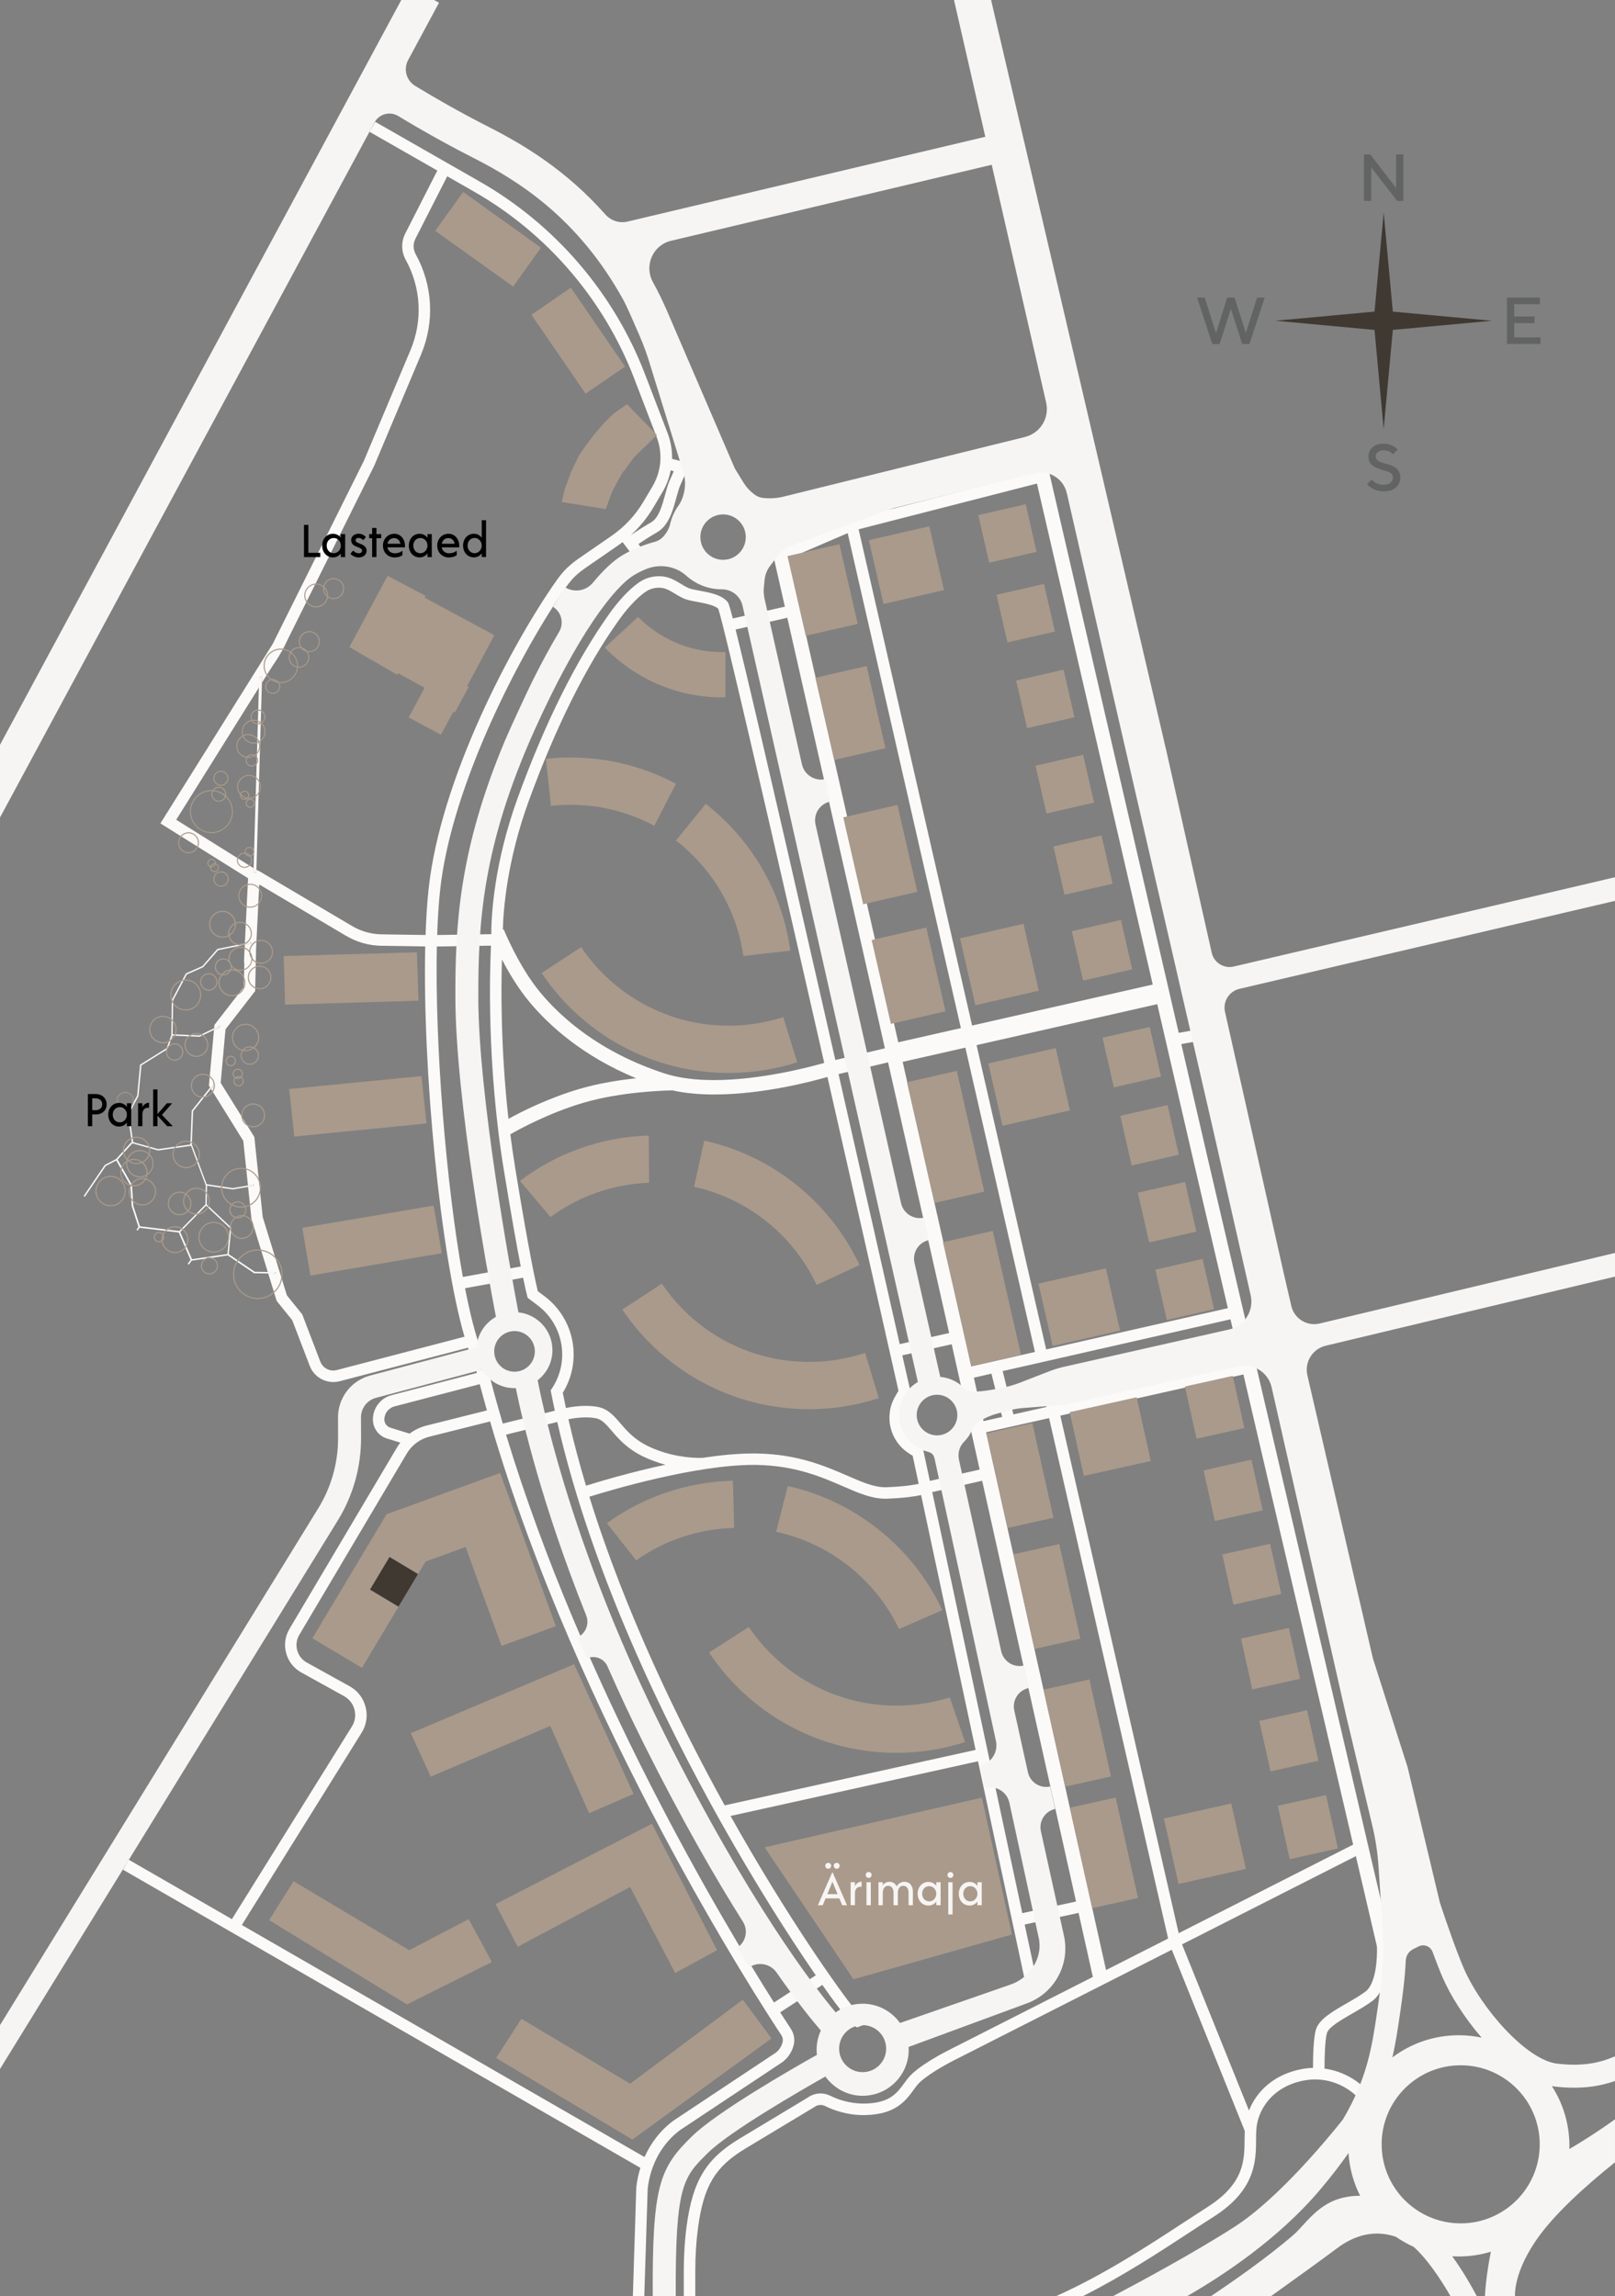 <?xml version="1.0" encoding="UTF-8"?><svg xmlns="http://www.w3.org/2000/svg" width="561.91" height="798.86" viewBox="0 0 561.91 798.86"><rect x="0" y="0" width="561.91" height="798.86" fill="#808080" stroke="none"/><g id="a"><path d="M233.36,163.66l1.06.28c-.33.81-.74,1.74-1.23,2.79-.72,1.52-1.23,3.4-1.77,5.38-1.04,3.78-2.21,8.07-4.83,9.59-3.15,1.82-5.55,3.43-6.9,4.37l-.04-.05c2.99-2.75,5.56-5.91,7.66-9.45l3.13-5.28c1.43-2.4,2.4-4.98,2.91-7.63M155.58,61.32l9.33,5.33c25.44,14.54,45.23,37.62,55.73,64.98l7.83,20.41c2.18,5.69,1.65,11.96-1.46,17.21l-3.13,5.28c-2.83,4.76-6.57,8.77-11.12,11.91l-7.69,5.31c-.53.37-1.04.71-1.52,1.04-3.85,2.63-6.64,4.53-9.74,8.92-15.7,22.22-40.56,69.2-44.68,107.55-.51,4.77-.86,10.17-1.06,16.04l-15.31-.23c-3.6-.05-7.15-1.05-10.25-2.89l-32.08-18.96-1.19-.6-.03.94-1-.03.04-1.47-26.94-16.85c.44-.71.89-1.42,1.33-2.13,1.18-1.88,2.36-3.77,3.54-5.65,1.69-2.7,3.37-5.39,5.06-8.09,1.97-3.15,3.94-6.29,5.9-9.44,2.02-3.23,4.05-6.47,6.07-9.7,1.85-2.96,3.7-5.92,5.55-8.88.44-.71.89-1.42,1.33-2.13l.11-3.82,1,.03-.06,2.11c.66-1.05,1.32-2.11,1.98-3.16.94-1.5,1.92-2.97,2.89-4.45.36-.55.71-1.11,1.06-1.67,1.4-2.24,2.5-4.66,3.67-7.03,1.15-2.32,2.31-4.64,3.46-6.95,1.5-3,2.99-6.01,4.49-9.01,1.68-3.37,3.35-6.73,5.03-10.1,1.7-3.41,3.39-6.81,5.09-10.22,1.55-3.12,3.11-6.25,4.66-9.37,1.25-2.52,2.51-5.03,3.76-7.55.79-1.59,1.58-3.18,2.37-4.76.19-.39.38-.77.58-1.16l16.3-38.69c4.8-11.39,4.12-24.13-1.85-34.95-.92-1.67-.96-3.69-.09-5.39l11.07-21.73M360.79,168.22l40.28,174.32-62.85,14.26-39.48-172.65,62.05-15.92M294.94,185.49l39.38,172.2-21.79,4.94-5.09-22.56-33.11-145.97.09.21,20.52-8.83M273.93,214.94l28.63,126.22,5.32,23.56-17.24,4.08c-1.57-6.91-3.16-13.88-4.75-20.85-18.76-82.28-26.58-115.41-29.96-128.93l18-4.09M229.2,204.46c.29,0,.6.02.91.05,1.67.19,3.13,1.07,4.68,2.01,1.47.9,3,1.83,4.87,2.29.87.21,1.85.39,2.89.59,2.58.48,6.08,1.13,7.36,2.4,1.96,5.52,19.33,80.91,36.87,158-4.74,1.36-22.02,5.98-38.38,5.98-6.08,0-12.03-.64-17.17-2.31-22.46-7.33-35.88-19.32-43.18-28.09-7.6-9.12-12.73-21.9-12.78-22.03l-.32.13c.18-6.99,1.46-24.08,9.05-44.89,9.37-25.68,19.89-46.81,31.28-62.79,5.38-7.56,9.54-10.04,9.57-10.05l.17-.11c.08-.05,1.71-1.17,4.19-1.17M174.64,333.81c2.34,4.5,5.61,10.03,9.56,14.77,6.77,8.13,18.48,18.86,37.15,26.57-5.81.61-12.84,1.7-19.5,3.64-11.09,3.22-20.64,8.1-24.94,10.47-2.72-24.33-2.59-45.23-2.27-55.45M170.83,329.01c-.42,8.56-1.49,41.45,4.46,77.96,2.68,16.42,4.6,27,5.9,33.66l-20.15,3.64c-5.84-32.22-9.77-80.88-9.05-114.97l18.84-.29M308.99,369.61l21.25,94.17-17.2,3.87c-4.47-19.79-12.54-55.51-21.29-93.96l17.23-4.08M402.65,349.36l12.66,54.79,11.9,50.98-63.22,14.36-24.21-105.87,62.87-14.26M335.88,364.5l24.21,105.87-22.14,5.03-2.4-10.78-21.48-95.18,21.81-4.95M90.19,307.72l30.27,17.89c3.7,2.19,7.93,3.38,12.23,3.44l15.26.23c-.96,42.79,5.27,106.98,13.66,135.78l-44.45,11.61c-.41.11-.82.16-1.22.16-1.95,0-3.76-1.19-4.49-3.09l-6.28-16.41h-.01l.02-.01-5.36-6.64-8.41-27.25-2.91-27.84-11.72-18.85,1.68-18.63,10.31-13.3.31-13.44h-.04l1.16-23.64M367.64,487l-3.9.89.37,1.61-11.52,2.59-3.73-15.07,79.26-18.01,3.57,15.3-63.68,14.31-.37-1.62M344.96,477.91l3.73,15.06-6.48,1.46-3.37-15.12,6.13-1.39M166.92,481.57c.8,3.05,1.64,6.09,2.5,9.13l-21,5.27c-2.14.54-4.15,1.5-5.9,2.81l-6.68-2.06c-1.26-.39-2.11-1.53-2.11-2.85,0-2.14,1.45-4.02,3.52-4.56l29.67-7.74M331.13,467.68l9.73,43.6-17.33,3.95-2.23-10.41-.18-.82-2.65-1.68c-4.89-3.1-6.45-9.45-3.55-14.46l1.94-3.36-.17-.76c-.04-.17-1.04-4.6-2.75-12.2l17.19-3.86M203.74,493.13c1.12,0,2.28.08,3.43.27,2.2.37,3.64,2.05,5.63,4.37,2.4,2.8,5.39,6.27,11,8.98,2.64,1.28,5.27,2.19,7.73,2.85-12.4,2.66-23.29,5.93-27.64,7.3-2.29-7.66-4.35-15.39-6.12-23.12,1.44-.3,3.6-.65,5.97-.65M287.9,374.7c8.95,39.33,17.86,78.73,24.71,109.16l-1.16,2c-3.97,6.87-1.83,15.59,4.87,19.84l1.23.78,2.09,9.77c-1.7.39-5.08.94-11.18,1.18h-.5c-3.92,0-7.96-1.76-13.05-3.97-7.69-3.34-17.25-7.5-31.46-7.77-.45,0-.91-.01-1.37-.01-5.47,0-11.52.6-17.61,1.53-.17,0-.49.02-.94.02-2.75,0-10.35-.37-18-4.07-4.86-2.35-7.43-5.34-9.7-7.99-2.25-2.62-4.37-5.09-7.99-5.71-1.4-.24-2.79-.33-4.12-.33-2.73,0-5.18.39-6.82.74-.38-1.76-.74-3.53-1.09-5.29,6.86-11.09,4.17-25.69-6.33-33.58l-2.37-1.78c-.61-2.52-3.01-13.11-7.86-42.89-.64-3.95-1.2-7.85-1.69-11.68,2.32-1.35,13.12-7.4,25.7-11.06,13.17-3.83,28.48-4.19,30.64-4.23,4.63,1.02,9.63,1.43,14.66,1.43,16.78,0,33.97-4.55,39.34-6.1M320.48,520.16l18.96,88.65-87.3,19.3c-15.61-28.22-34.5-66.78-47.09-107.38,7.63-2.37,36.94-11.07,57.06-11.07.43,0,.85,0,1.27.01,13.42.26,22.58,4.24,29.94,7.44,5.3,2.31,9.92,4.31,14.67,4.31.21,0,.42,0,.63-.01,6.17-.24,9.79-.79,11.86-1.26M341.72,515.16l32.67,146.41-18.71,4.04-31.32-146.48,17.37-3.96M432.62,478.2l38.18,163.57-60.7,30.82-41.19-180.07,63.7-14.32M365.01,493.39l41.42,181.06-21.6,10.96-41.74-187.1,21.93-4.93M193.89,494.72c11.92,52.29,37.26,104.18,57.04,139.41,12.72,22.65,24.01,40.05,31.24,50.67.57.84,1.13,1.65,1.67,2.44l-14.54,9.47c-17.67-27.91-66.53-109.5-93.23-197.57l17.82-4.41M471.75,645.78l7.34,31.46c.14,4.1-.33,12.92-4.01,15.67-1.85,1.38-4.21,2.74-6.5,4.06-5.02,2.89-9.76,5.62-10.77,9.29-.82,2.98-.97,9.11-.97,13.17-1.18.04-2.41.16-3.68.39-9.93,1.79-15.99,7.84-18.6,14.46l-23.29-57.8,60.47-30.7M170.52,494.53c30.57,104.97,93.84,202.21,101.32,213.5.5.76.66,1.69.42,2.57-.38,1.46-1.26,2.76-2.41,3.6l-35.41,23.52c-4.42,3.22-7.9,7.64-10.19,12.75l-140.11-80.73,41.68-66.91c1.69-2.71,2.18-5.9,1.37-8.99-.8-3.09-2.78-5.64-5.58-7.19l-14.87-8.23c-1.66-.92-2.84-2.43-3.34-4.26s-.24-3.73.73-5.36l37.42-63.12c1.71-2.89,4.57-5.02,7.82-5.83l21.13-5.3M220.17,798.87h4l1.18-37.42c.94-8.39,5.1-15.85,11.36-20.42l35.41-23.52c1.96-1.43,3.38-3.52,4-5.87.52-1.98.17-4.09-.96-5.79-.73-1.1-2-3.04-3.72-5.72l14.68-9.55c6.65,9.49,10.73,14.46,12.12,14.76l2.13-.81c.92-1.29.17-2.64-1.6-5.55l-.98.6c-5.94-7.33-23.88-32.57-43.62-67.78l86.11-19.03,16.32,76.31,3.91-.84-3.99-18.67,18.75-4.04,4.97,22.28-50.08,25.43c-1.11.55-10.95,5.54-14.36,9.94-.38.49-.75.99-1.12,1.5-2.59,3.56-5.04,6.91-13.39,7.18-.27,0-.53.01-.79.01-5,0-9.09-1.47-11.68-2.75-1.06-.52-2.21-.78-3.34-.78-1.57,0-3.14.49-4.46,1.46l-23.75,14.29c-11.59,6.97-16.22,14.61-18.35,30.26-.67,4.94-1.01,10.23-1.01,15.74v8.8h4v-8.8c0-5.33.33-10.44.98-15.2,1.96-14.41,5.96-21.06,16.45-27.37l23.83-14.34.17-.11c.64-.48,1.39-.72,2.15-.72.54,0,1.07.12,1.57.37,2.97,1.46,7.66,3.16,13.41,3.16.32,0,.63,0,.95-.02,10.31-.33,13.74-5.04,16.5-8.83.35-.48.69-.95,1.05-1.41,2.41-3.12,10.19-7.42,12.99-8.82l75.74-38.45,25.39,63.03c-.04.96-.05,1.92-.06,2.94-.04,7.2-.09,15.37-12.81,23.48-2.58,1.65-5.35,3.46-8.27,5.37-12.68,8.3-27.98,18.3-44.55,25.72h9.32c13.86-6.97,26.59-15.28,37.42-22.38,2.91-1.9,5.66-3.7,8.23-5.34,14.56-9.29,14.62-19.43,14.66-26.83,0-1.13.01-2.21.07-3.21.39-7.18,5.73-15.33,16.77-17.32,1.31-.24,2.57-.34,3.76-.34,8.79,0,14.22,5.68,14.48,5.96l2.94-2.72c-.27-.3-5.53-5.85-14.21-7.01,0-4.16.15-9.87.83-12.33.57-2.08,5-4.63,8.91-6.88,2.39-1.38,4.86-2.8,6.9-4.32,2.41-1.8,3.81-4.86,4.61-8.07l.03.11,4.77-1.5-1.81-5.76-64.87-277.9-9.2-39.8,4.84-.86-.7-3.94-5.04.9-45.92-198.69-4.87,1.12.6,2.57-62.04,15.92-.04-.19-3.9.89.13.57-20.55,8.84-.65-2.87-4.88,1.11,5.09,22.45-18.11,4.11c-1.35-5.17-1.59-5.46-1.78-5.71-2.06-2.53-6.21-3.3-9.88-3.98-.98-.18-1.9-.35-2.67-.54-1.27-.31-2.47-1.04-3.74-1.82-1.76-1.07-3.76-2.29-6.32-2.58-.46-.05-.9-.07-1.33-.07-3.48,0-5.92,1.5-6.44,1.85-.69.42-5.17,3.3-10.77,11.16-11.59,16.28-22.28,37.72-31.78,63.74-8.52,23.35-9.32,41.78-9.33,47.79l-18.82.29c.19-5.74.52-11,1.02-15.61,4.01-37.32,29.1-84.62,43.97-105.66,2.69-3.8,4.96-5.35,8.73-7.92.49-.34,1.01-.69,1.54-1.06l7.69-5.31c.53-.37,1.05-.75,1.56-1.14l3.7,4.91,3.2-2.41-1.38-1.83c1.3-.9,3.57-2.41,6.49-4.1,4.04-2.34,5.45-7.47,6.69-12,.5-1.81.97-3.53,1.53-4.74.64-1.35,1.12-2.5,1.52-3.48l.52.13,1-3.87-6.06-1.57c.06-3.04-.46-6.1-1.58-9.03l-7.83-20.41c-10.82-28.22-31.24-52.02-57.48-67.02l-36.41-20.81-1.98,3.47,23.61,13.5-11.16,21.9c-1.47,2.89-1.41,6.3.15,9.14,5.37,9.74,5.98,21.21,1.66,31.46l-16.22,38.52-31.68,63.62-39.1,62.49,30.5,19.08-1.12,22.66,2.15-.44.1.48-2.27.46-.2,4.07c-.04.74-.05,1.48-.07,2.22h.11l-.19,8.4-10.22,13.19-.11,1.21,1.84-.89.21.44-2.1,1.01-1.75,19.35.46.73,1.22-1.52.38.3-1.32,1.66,11.21,18.04,1.63,15.53,1.95-.33.08.48-1.98.33,1.16,11.11,5.68,18.49,2.78.04v.49l-2.63-.04,2.94,9.57,5.43,6.73,6.07,15.85c1.33,3.48,4.65,5.66,8.22,5.66.74,0,1.49-.09,2.23-.29l44.64-11.66c.23.69.46,1.35.7,1.98l3.75-1.4c-1.93-5.17-3.78-12.51-5.49-21.28l20.2-3.65c.95,4.6,1.39,6.23,1.43,6.37l.18.65,3.48,2.62c9.03,6.79,11.2,19.47,4.95,28.87l-.45.68.16.8c.4,2.09.84,4.19,1.29,6.28l-18.11,4.48c-1.89-6.4-3.66-12.83-5.29-19.27l-3.88.98c.06.22.11.44.17.66l-29.68,7.74c-3.83,1-6.51,4.47-6.51,8.43,0,3.08,1.98,5.77,4.93,6.67l4.62,1.42c-.42.54-.81,1.09-1.16,1.67l-37.42,63.13c-1.52,2.57-1.93,5.57-1.15,8.45s2.65,5.26,5.26,6.71l14.87,8.23c1.82,1.01,3.12,2.68,3.64,4.7s.21,4.1-.9,5.87l-41.75,67.03-35.89-20.68-2,3.47,180.02,103.73c-.69,2.19-1.17,4.47-1.43,6.81l-1.19,37.78" style="fill:#fbfaf9; stroke-width:0px;"/><path d="M66.46,398.65l5.08,13.64.05.13h0l-.1,6.61-9.11,9.26-13.68-1.65-2.31-7.1-.46-7.26-5.01-8.85,5.13-5.65,8.99,2.5,11.4-1.63M71.71,419.49l8.31,7.83-.9,8.97-12.32,1.79-4.08-9.46,8.98-9.13M95.85,443.07v-.49l-2.78-.04-4.43-.07-9.05-6.13.92-9.22-8.54-8.04-.03.03.1-6.61,8.9,1.33,5.28-.88,1.98-.33-.08-.48-1.95.33-5.24.88-9.04-1.36-5.15-13.83.45-11.57,6.13-7.69,1.32-1.66-.38-.3-1.22,1.52-6.34,7.95-.46,11.77-11.22,1.61-8.66-2.4v-.02l-1.46-9.82,3.29-6.24,1.02-10.65,9.15-5.7,1.68-4.64,9.38.39h.06l4.83-2.33,2.1-1.01-.21-.44-1.84.89-4.98,2.41-9.31-.39.19-11.83,4.75-8.97,5.66-2.51,5.22-5.95,9.17-1.86,2.27-.46-.1-.48-2.15.44-9.45,1.92-5.21,5.97-5.76,2.56-4.85,9.17-.03.05-.18,12.24-1.64,4.53-9.22,5.74-1.02,10.75-3.34,6.34,1.46,9.75-5.43,6-3.96,2.07-7.34,10.8.4.27,7.27-10.7,3.67-1.92,4.92,8.69.45,7.18,2.34,7.2-.66,1.06.41.26.61-.99,13.67,1.65,4.09,9.51-.99,1.39.4.28.99-1.38,12.58-1.83,9.17,6.21,4.73.07,2.62.04" style="fill:#fbfaf9; stroke-width:0px;"/><polyline points="89.18 303.55 89.21 302.62 91.13 237.5 91.19 235.4 90.19 235.37 90.08 239.18 88.23 302.05 88.18 303.52 89.18 303.55" style="fill:#fbfaf9; stroke-width:0px;"/><path d="M0,704.58v15.26l117.52-190.84c5.33-8.66,8.13-18.6,8.1-28.77l-.02-7.11c0-3.19,2.14-5.98,5.22-6.8l36.84-9.78c2.32,3.84,6.52,6.42,11.33,6.42.16,0,.32-.02.48-.02,2.37,11.69,9.15,40.71,24.48,79.07,1.19,2.98-.17,6.37-3.09,7.69l3.29,7.29c2.76-1.25,6,0,7.22,2.77,3.86,8.81,8.15,18,12.9,27.49,12.97,25.89,24.57,46.04,34.21,61.33,1.94,3.07,1.03,7.12-2.02,9.08l4.32,6.74c3.13-2.01,7.29-1.18,9.41,1.87,7.21,10.33,12.51,16.83,15.41,20.18-1.04,2.25-1.59,4.78-1.46,7.45.02.34.06.68.1,1.01-8.32,4.67-34.85,19.85-43.56,28.42-11.13,10.93-13.77,16.85-13.57,55.56h8c-.17-38.7,2.61-41.43,11.18-49.85,7.62-7.49,31.86-21.49,40.88-26.59,2.79,3.86,7.23,6.46,12.22,6.69,9.19.42,16.78-6.9,16.78-16,0-.33-.03-.65-.05-.97l41.21-15.19c9.56-3.52,15.05-13.56,12.85-23.51l-8.02-36.36c-.77-3.51,1.45-6.98,4.96-7.75l-1.71-7.81c-3.52.77-7-1.45-7.77-4.97l-4.74-21.48c-.78-3.54,1.46-7.04,4.99-7.81l-1.71-7.81c-3.55.78-7.05-1.46-7.83-5.01l-14.68-66.53c-.5-2.26.1-4.68,1.74-6.31,1.21-1.2,2.18-2.64,2.85-4.23.47-1.11,1.2-2.11,2.23-2.75,1.97-1.24,4.13-2.2,6.41-2.82l4-1.08c1.7-.46,3.44-.76,5.19-.89l11.01-.85c2.15-.17,4.28-.48,6.39-.95l57.51-12.69c5.16-1.14,10.26,2.1,11.43,7.25l25.92,114.22,9.15,38.43c1.11,4.66,1.83,9.41,2.14,14.19l1.42,21.37c.76,9.59-.46,19.23-1.79,28.29-1.89,12.92-3.5,23.9-12.05,38.31-4.74,5.97-22.29,27.39-37.53,37.21-14.36,9.25-33.9,19.73-42.48,24.24h25.8c12.15-6.98,31.58-19.71,46.1-36.82,3.93-4.63,7.25-8.94,10.08-13,.34,5.33,1.76,10.36,4.05,14.88h-.16c-1.88,0-3.93.2-6.06.73-6.47,1.61-10.49,6.02-13.72,9.55-1.15,1.26-2.23,2.44-3.28,3.35-9.24,8.01-21.83,16.71-28.69,21.29h20.91c8.71-6.24,18.3-13.15,22.81-16.55,6.73-5.09,13.66-6.46,20.61-4.11,1.93,1.34,3.99,2.5,6.15,3.48,4.69,4.09,9.52,11.39,12.87,17.19h9.15c-1.74-3.3-4.79-8.7-8.56-13.89.76.04,1.52.07,2.3.07,3.88,0,7.63-.58,11.16-1.65-.32,1.57-.64,3.29-.94,5.2-.6,3.72-.95,7.15-1.14,10.26h10.45c-.04-2.9.75-9.93,7.67-19.87,5.93-8.5,16.35-18.05,27.14-26.7v-14.95c-6.1,4.38-11.61,7.84-15.89,10.35.01-.37.03-.74.03-1.12,0-7.66-2.25-14.79-6.11-20.79.3.05.59.1.89.14,9.04,1.06,15.6,0,21.09-1.92v-8.58c-5.26,2.26-11.14,3.61-20.15,2.55-10.59-1.24-26.43-19.17-32.48-33.19-2.51-5.82-5.83-15.36-8.28-22.72l-11.27-47.26-12.08-37.88-22.78-98.44c-1.06-4.59,1.78-9.18,6.36-10.28l100.68-24.06v-8.23l-102.78,24.56c-4.41,1.05-8.82-1.68-9.85-6.1l-2.78-12.02-20.29-90.31c-.81-3.59,1.43-7.17,5.02-8.01l130.68-30.61v-8.22l-132.67,31.07c-3.44.81-6.87-1.35-7.65-4.79l-15.8-70.3L344.83,0h-12.9l10.89,47.59-124.48,29.5c-2.84.67-5.8-.3-7.73-2.49-13.54-15.29-28.16-24.12-40.45-30.37-10.43-5.3-19.46-10.54-25.72-14.35-3.07-1.87-4.15-5.81-2.44-8.98L152.75.94l-1.74-.94h-11.39L0,259.13v25.3L130.3,42.6c1.6-2.97,5.36-3.99,8.24-2.24,6.41,3.89,15.54,9.16,26.17,14.57,16.11,8.19,36.6,21.21,52.19,49.46,1.11,2.01,3.6,7.71,5.61,12.36,1.46,3.39,2.72,6.87,3.77,10.41l11.56,37.41c1.1,3.53.37,8.31-1.77,11.32-1.36,1.9-2.35,4.07-2.9,6.42-.37,1.56-1.17,2.98-2.21,4.2l-.02.02c-.82.95-1.89,1.63-3.1,1.97-3.62,1-7.69,2.5-11.37,4.73-3.12,1.89-6.55,5.1-10.18,9.5-2.37,2.87-6.5,3.57-9.66,1.6h0l-4.22,6.79h0c2.97,1.84,3.9,5.72,2.12,8.72-2.97,4.99-6,10.55-9.05,16.64-1.96,3.91-8.18,17.36-9.8,21.21-15.97,38.02-17.3,64.04-17.24,89.43.09,35.31,11.17,95.66,14.11,111.03-3.79,2.12-6.43,6.03-6.76,10.6l-37.02,9.83c-6.59,1.75-11.18,7.74-11.16,14.56l.02,7.11c.02,8.67-2.37,17.17-6.92,24.55L0,704.58ZM535.72,746.04c0,15.19-12.31,27.5-27.5,27.5s-27.5-12.31-27.5-27.5,12.31-27.5,27.5-27.5,27.5,12.31,27.5,27.5ZM487.16,700.25c.86-5.86,1.66-11.97,1.96-18.22.08-1.68,1.1-3.18,2.61-3.92l1.88-.93c1.87-.92,4.12-.02,4.84,1.94,1.21,3.28,2.4,6.36,3.47,8.84,2.73,6.33,7.64,14.1,13.58,20.96-2.56-.54-5.22-.83-7.94-.83-8.68,0-16.68,2.87-23.11,7.72,1.19-5.19,1.94-10.27,2.71-15.56h0ZM300.14,720.93c-4.52,0-8.18-3.66-8.18-8.18s3.66-8.18,8.18-8.18,8.18,3.66,8.18,8.18-3.66,8.18-8.18,8.18ZM371.17,171.52l16.34,71.41,34.78,151.02,12.86,56.7c1.22,5.36-2.15,10.69-7.51,11.9l-57.41,12.97c-1.78.4-3.53.94-5.23,1.6l-10,3.89c-2.42.94-4.93,1.64-7.5,2.08l-3.14.54c-1.75.3-3.51.48-5.28.54-1.44.05-2.85-.47-3.88-1.47-2.12-2.05-4.93-3.39-8.05-3.66l-8.97-39.73c-.8-3.55,1.44-7.07,4.99-7.85l-1.71-7.81c-3.59.79-7.15-1.47-7.96-5.06l-29.75-131.72c-.82-3.61,1.46-7.2,5.08-7.99l-1.71-7.81c-3.66.8-7.28-1.5-8.1-5.15l-13.01-57.61c-.29-1.29-.37-2.61-.24-3.92l.26-2.66c.18-1.78.85-3.47,1.93-4.88l2.68-3.49c1.22-1.59,2.88-2.81,4.76-3.5l35.64-13.11,48.96-12.09c4.99-1.23,10.02,1.86,11.16,6.87l.01-.01ZM333.09,492.32c0,3.91-3.17,7.07-7.07,7.07s-7.07-3.17-7.07-7.07,3.17-7.07,7.07-7.07,7.07,3.17,7.07,7.07ZM234.27,113.26c-.74-1.77-1.47-3.47-2.2-5.11l-.05-.13h0c-1.58-3.54-3.13-6.75-4.61-9.43-.07-.13-.15-.27-.22-.4-3.18-5.73-.08-12.91,6.3-14.42l111.56-26.44,18.94,82.75c1.22,5.32-2.06,10.64-7.36,11.95l-83.99,20.75c-2.38.59-4.84.73-7.27.44-1.06-.13-2.06-.55-2.9-1.21l-.36-.28c-1.37-1.07-2.49-2.33-3.37-3.75l-3.06-4.97-21.41-49.74v-.01ZM259.48,186.87c0,4.36-3.54,7.9-7.9,7.9s-7.9-3.54-7.9-7.9,3.54-7.9,7.9-7.9,7.9,3.54,7.9,7.9ZM166.42,347.11c-.06-26.01,1.39-52.71,19.58-93.13,15.04-33.41,27.73-49.75,34.6-53.9,1.27-.77,2.62-1.44,3.98-2.01,4.76-2.02,10.37-1.22,14.21,2.23,3.27,2.94,7.59,4.73,12.33,4.73h.06c3.44,0,6.42,2.37,7.18,5.73l61,270.05c-4.33,2.53-7.09,7.45-6.47,12.95.51,4.61,3.48,8.54,7.53,10.46h0l.04.02c.76.36,1.56.64,2.39.85.81.2,1.58.65,1.97,1.39.14.26.24.54.31.83l.42,1.92,20.97,96.47c.85,3.9-1.62,7.74-5.51,8.59l1.71,7.81.41-.09c3.65-.8,7.27,1.51,8.06,5.17l10.24,47.13c1.46,6.86-3.1,13.8-9.72,16.11l-38.57,13.41c-2.91-4.06-7.65-6.71-13.02-6.71-3.5,0-6.73,1.13-9.36,3.03-7.91-9.43-30.32-38.52-59.35-96.48-30.6-61.09-41.6-109.45-44.35-123.46,3.13-2.42,5.15-6.2,5.15-10.46,0-6.84-5.18-12.46-11.84-13.16-2.9-15.27-13.87-75.37-13.96-109.45l.01-.03ZM179.02,463.1c3.91,0,7.07,3.17,7.07,7.07s-3.17,7.07-7.07,7.07-7.07-3.17-7.07-7.07,3.17-7.07,7.07-7.07Z" style="fill:#f7f5f4; stroke-width:0px;"/><path d="M89.82,434.7h-.13c-2.25,0-4.38.86-6,2.44-1.65,1.61-2.58,3.76-2.62,6.06-.07,4.76,3.74,8.69,8.49,8.76h.13c2.25,0,4.38-.86,6-2.44,1.65-1.61,2.58-3.76,2.62-6.06.07-4.76-3.74-8.69-8.5-8.76h.01ZM97.92,443.46c-.07,4.5-3.75,8.12-8.23,8.12h-.12c-4.54-.07-8.17-3.82-8.11-8.36.03-2.2.92-4.25,2.5-5.79,1.55-1.51,3.58-2.33,5.73-2.33h.13c4.54.07,8.18,3.82,8.11,8.36h-.01Z" style="fill:#aa9a8b; stroke-width:0px;"/><path d="M79.99,426.83c-.03,2.29,1.8,4.18,4.08,4.21h.06c1.08,0,2.1-.42,2.88-1.17.79-.77,1.24-1.81,1.26-2.91.02-1.11-.4-2.15-1.17-2.95-.58-.59-1.3-.99-2.08-1.16.44-.52.69-1.16.7-1.85,0-.36-.06-.7-.18-1.03,1.17-.29,2.26-.88,3.15-1.75,1.33-1.29,2.08-3.03,2.11-4.88s-.67-3.61-1.96-4.94c-1.29-1.33-3.02-2.08-4.88-2.11h-.11c-1.81,0-3.52.69-4.83,1.96-1.33,1.29-2.08,3.03-2.11,4.88-.04,2.58,1.34,4.85,3.42,6.08-.35.48-.56,1.06-.57,1.7-.02,1.23.72,2.3,1.78,2.77-.93.75-1.55,1.88-1.57,3.16l.02-.01ZM80.17,420.9c0-.57.21-1.09.53-1.51.92.48,1.96.76,3.07.78h.11c.44,0,.87-.04,1.3-.12.11.29.17.61.17.94,0,.68-.29,1.32-.77,1.8-.12-.01-.24-.04-.37-.04h-.06c-.81,0-1.56.24-2.19.64-1.04-.35-1.79-1.33-1.77-2.48l-.02-.01ZM77.32,413.12c.03-1.75.73-3.38,1.99-4.6,1.23-1.2,2.85-1.85,4.56-1.85h.1c1.75.03,3.38.73,4.6,1.99s1.88,2.91,1.85,4.66c-.05,3.06-2.19,5.59-5.03,6.27-.13-.26-.29-.5-.5-.72-.55-.57-1.3-.89-2.09-.91h-.04c-.85,0-1.61.36-2.15.93-.52-.3-1-.67-1.43-1.11-1.22-1.26-1.88-2.91-1.85-4.66h-.01ZM82.75,418.35h.04c.95.01,1.76.55,2.2,1.32-.36.06-.74.1-1.12.1h-.1c-.99-.02-1.95-.26-2.81-.69.47-.45,1.1-.73,1.79-.73ZM84.98,419.42h0ZM84.11,423.13c-.41.25-.87.39-1.36.39h-.04l-.18-.02c.49-.23,1.02-.37,1.57-.37h.01ZM82.71,423.91h.04c.72,0,1.39-.26,1.93-.73,1.83.27,3.23,1.85,3.2,3.76-.01,1-.42,1.94-1.14,2.64-.71.69-1.63,1.06-2.61,1.06h-.06c-1-.02-1.94-.42-2.64-1.14s-1.08-1.67-1.06-2.67c.01-1,.42-1.94,1.14-2.64.15-.14.31-.27.48-.38.23.06.46.1.71.11l.01-.01Z" style="fill:#aa9a8b; stroke-width:0px;"/><path d="M78.21,426.71c-1-1.03-2.33-1.6-3.76-1.63h-.08c-2.91,0-5.3,2.35-5.35,5.27-.04,2.95,2.32,5.39,5.27,5.43h.08c1.08,0,2.1-.33,2.98-.92l.12-.1c.21-.15.43-.31.62-.5l.04-.05.14-.17c.9-.97,1.42-2.21,1.44-3.55.02-1.43-.52-2.78-1.51-3.81l.01.03ZM69.84,428.44c.12-.28.27-.55.45-.8.09-.13.2-.25.3-.37.1-.12.19-.24.29-.35.19-.19.4-.35.61-.5l.12-.1c.22-.15.45-.26.69-.37.63-.29,1.33-.47,2.07-.47h.08c2.73.04,4.92,2.3,4.88,5.04-.04,2.71-2.26,4.89-4.95,4.89h-.08c-2.73-.04-4.92-2.3-4.88-5.04.01-.68.16-1.32.41-1.91h0l.01-.02Z" style="fill:#aa9a8b; stroke-width:0px;"/><path d="M72.92,437.42h-.04c-1.63,0-2.96,1.31-2.99,2.94-.02,1.65,1.3,3.01,2.94,3.03h.04c1.62,0,2.96-1.31,2.98-2.94.02-1.65-1.3-3.01-2.94-3.03h.01ZM75.47,440.45c0,.69-.29,1.34-.79,1.82-.49.47-1.13.73-1.8.73h-.04c-1.43-.02-2.58-1.2-2.55-2.63.02-1.42,1.18-2.56,2.59-2.56h.04c.69.01,1.34.29,1.82.79s.74,1.15.73,1.85h0Z" style="fill:#aa9a8b; stroke-width:0px;"/><path d="M73.04,417.97c.04-2.58-2.03-4.72-4.61-4.76h-.07c-1.56,0-2.94.78-3.8,1.96-.59-.35-1.27-.57-2.01-.58h-.06c-1.07,0-2.08.41-2.86,1.16-.79.77-1.23,1.79-1.25,2.89-.03,2.27,1.78,4.14,4.04,4.17h.06c1.07,0,2.08-.41,2.86-1.16l.09-.11c.78.63,1.76,1.03,2.84,1.05h.07c2.55,0,4.64-2.06,4.68-4.62h.02ZM65.85,421.02l.06-.08c.43-.64.69-1.39.7-2.18.02-1.39-.66-2.62-1.7-3.38.14-.2.3-.39.47-.56.82-.8,1.9-1.23,3.05-1.21,1.14.02,2.21.48,3.01,1.3s1.23,1.91,1.21,3.05c-.04,2.34-1.95,4.23-4.29,4.23h-.06c-.96-.01-1.86-.36-2.6-.95,0,0,.15-.22.15-.22ZM65.08,421.36c-.7.68-1.61,1.05-2.58,1.05h-.06c-2.05-.03-3.69-1.72-3.66-3.77.01-.99.42-1.92,1.13-2.61.7-.68,1.61-1.05,2.58-1.05h.06c.66.01,1.27.21,1.81.52-.41.68-.67,1.47-.68,2.32-.02,1.36.55,2.59,1.47,3.46l-.07.08ZM65.28,420.88c-.8-.82-1.23-1.91-1.21-3.05.01-.76.24-1.48.62-2.12.93.69,1.54,1.8,1.52,3.04-.01.82-.3,1.59-.81,2.23l-.12-.1h0Z" style="fill:#aa9a8b; stroke-width:0px;"/><path d="M60.95,426.6h-.07c-1.83,0-3.41,1.07-4.18,2.61l-.06-.08c-.34-.35-.8-.55-1.29-.56h-.03c-.48,0-.93.18-1.28.52s-.55.8-.56,1.29c0,.49.18.95.52,1.31.34.35.8.55,1.29.56h.03c.34,0,.66-.1.94-.27l.05.2.03.13c.06.25.13.5.23.73l.05.12c.11.24.23.47.38.69l.04.06c.83,1.22,2.19,2.03,3.77,2.06h.07c2.55,0,4.65-2.06,4.68-4.62.04-2.58-2.03-4.72-4.61-4.76v.01ZM54.28,431.42c-.27-.28-.41-.64-.41-1.03s.16-.75.44-1.02c.27-.26.63-.41,1-.41h.02c.38,0,.75.16,1.01.44l.15.24c-.19.49-.31,1.02-.31,1.57,0,.1.02.2.03.3-.26.21-.57.34-.9.34h-.02c-.39,0-.75-.16-1.01-.44v.01ZM56.72,430.24l.04.2c0,.22-.06.42-.16.61.02-.28.05-.55.12-.81ZM57.15,430.44c0-.31-.07-.6-.21-.87.66-1.52,2.18-2.58,3.93-2.58h.06c2.37.04,4.26,1.99,4.23,4.36-.04,2.35-1.95,4.23-4.29,4.23h-.06c-2.2-.03-3.98-1.74-4.19-3.88.33-.34.52-.78.53-1.26ZM56.83,433.03l-.03-.07.03.07ZM56.58,432.24l-.03-.13.03.13Z" style="fill:#aa9a8b; stroke-width:0px;"/><path d="M34.7,418.07c.99,1.02,2.3,1.59,3.71,1.61s2.75-.51,3.76-1.5,1.58-2.31,1.61-3.72c.04-2.92-2.29-5.33-5.21-5.37h-.08c-1.38,0-2.68.53-3.68,1.5-1.01.99-1.58,2.31-1.61,3.72-.02,1.41.51,2.75,1.5,3.77v-.01ZM33.6,414.31c.02-1.31.55-2.53,1.49-3.44.92-.9,2.13-1.39,3.41-1.39h.08c1.3.02,2.53.55,3.44,1.49s1.4,2.18,1.38,3.49-.55,2.53-1.49,3.44c-.92.9-2.13,1.39-3.41,1.39h-.08c-2.7-.04-4.86-2.27-4.82-4.98h0Z" style="fill:#aa9a8b; stroke-width:0px;"/><path d="M42.75,400.19c0,.67.13,1.33.38,1.93l.12.22c.09.19.18.38.3.56.09.14.2.26.31.39.08.1.15.2.23.29h0c-.03.12-.07.24-.09.37-.26.17-.5.36-.73.58-.92.89-1.43,2.08-1.45,3.35s.46,2.48,1.35,3.4c.44.46.97.8,1.54,1.04l.09.03c.15.06.3.12.45.16l-.08.2-.05.12c-.22.54-.36,1.12-.37,1.72-.02,1.27.46,2.48,1.35,3.4.89.92,2.08,1.43,3.35,1.45h.07c1.25,0,2.42-.48,3.32-1.35.92-.89,1.43-2.08,1.45-3.35s-.46-2.48-1.35-3.4c-.58-.6-1.3-1.01-2.08-1.24.19-.38.33-.79.41-1.21,1.29-.84,2.15-2.28,2.18-3.93.02-1.32-.5-2.52-1.35-3.4.11-.39.18-.79.19-1.2.02-1.27-.46-2.48-1.35-3.4-.89-.92-2.08-1.43-3.35-1.45h-.07c-1.25,0-2.42.48-3.32,1.35-.92.89-1.43,2.08-1.45,3.35v.02ZM47.46,395.89c2.42,0,4.39,1.95,4.43,4.37v.1c0,.2-.03.39-.06.58-.02.11-.03.21-.06.32-.13-.12-.28-.21-.43-.31l-.03-.02c-.74-.51-1.61-.83-2.57-.84h-.07c-2.02,0-3.74,1.27-4.43,3.06-.72-.82-1.12-1.85-1.1-2.95.02-1.17.49-2.26,1.33-3.08.61-.59,1.35-.98,2.16-1.14.27-.05.54-.08.83-.08v-.01ZM45.54,412.04l-.09.14c-.75-.2-1.44-.59-1.99-1.16-.82-.84-1.25-1.95-1.24-3.12.02-1.17.49-2.26,1.33-3.08.12-.12.26-.21.39-.31,0,.1-.03.19-.03.28-.04,2.63,2.07,4.81,4.7,4.85h.07c.66,0,1.27-.15,1.84-.4h0c.09-.04.19-.08.28-.12-.08.3-.19.58-.33.84-.29-.06-.58-.1-.89-.1h-.07c-1.25,0-2.42.48-3.32,1.35-.22.22-.41.46-.58.72l-.08.12.01-.01ZM50.02,404.64l-.23-.2c.38-.21.74-.45,1.06-.75.5-.49.87-1.07,1.12-1.71.69.79,1.12,1.82,1.1,2.94-.02,1.39-.7,2.61-1.72,3.39,0-.1.03-.19.03-.28.02-1.27-.46-2.48-1.35-3.4l-.01.01ZM48.68,409.24h-.07c-1.17-.02-2.26-.49-3.07-1.33-.82-.84-1.25-1.95-1.24-3.12,0-.2.04-.39.07-.59.09-.05.19-.1.28-.15h.02c.15.12.3.22.46.31.1.06.21.12.31.17.11.05.22.1.33.15.53.21,1.09.34,1.67.35h.07c.66,0,1.3-.14,1.89-.4.96.82,1.58,2.03,1.56,3.39,0,.2-.04.39-.07.58-.65.39-1.41.63-2.22.63l.01.01ZM46.6,403.58h.07c.89.01,1.72.3,2.4.77-.48.18-1,.29-1.54.29h-.07c-.88-.01-1.71-.28-2.41-.77.49-.19,1.02-.29,1.56-.29h-.01ZM49.47,404.17c-.8-.61-1.77-.96-2.79-.98h-.07c-.66,0-1.3.14-1.89.4l-.15-.13c.22-.65.57-1.25,1.08-1.74.82-.8,1.9-1.24,3.05-1.24h.07c1.12.02,2.14.47,2.9,1.18-.37,1.1-1.16,1.99-2.18,2.51h-.02ZM44.54,403.14l.04-.09-.04.09ZM45.08,404.05l-.11-.07.11.07ZM45.78,404.42l-.05-.02.05.02ZM46.49,411.48c.82-.8,1.9-1.24,3.05-1.24h.07c.23,0,.46.04.68.08-.78,1.21-2.13,2.02-3.67,2.02h-.07c-.23,0-.46-.04-.69-.08.18-.28.38-.54.63-.78ZM46.55,412.73h.07c1.25,0,2.42-.48,3.32-1.35.3-.29.54-.62.75-.97,1.88.52,3.26,2.24,3.23,4.28-.04,2.39-1.99,4.32-4.38,4.32h-.07c-1.17-.02-2.26-.49-3.07-1.33-.82-.84-1.25-1.95-1.24-3.12,0-.68.19-1.33.5-1.93.29.06.59.1.89.1h0ZM43.39,402l.1.2-.1-.2ZM43.76,402.7c.09.13.19.25.29.38-.1-.12-.2-.24-.29-.38ZM47.61,395.62c1.23.02,2.38.52,3.24,1.4.74.77,1.17,1.74,1.26,2.79-.25-2.34-2.21-4.18-4.62-4.19h.12ZM46.64,395.71c.11-.02.23-.02.34-.03-.11.01-.23.01-.34.03Z" style="fill:#aa9a8b; stroke-width:0px;"/><path d="M60.02,401.57c-.02,1.27.46,2.48,1.35,3.4.89.92,2.08,1.43,3.35,1.45h.07c1.25,0,2.42-.48,3.32-1.35.92-.89,1.43-2.08,1.45-3.35s-.46-2.48-1.35-3.4c-.89-.92-2.08-1.43-3.35-1.45h-.07c-1.25,0-2.42.48-3.32,1.35-.92.89-1.43,2.08-1.45,3.35ZM60.41,401.57c.04-2.39,1.99-4.32,4.38-4.32h.07c1.17.02,2.26.49,3.07,1.33.82.84,1.25,1.95,1.24,3.12-.02,1.17-.49,2.26-1.33,3.08-.82.8-1.9,1.24-3.05,1.24h-.07c-2.41-.04-4.35-2.03-4.31-4.45h0Z" style="fill:#aa9a8b; stroke-width:0px;"/><path d="M88.03,392.21h.06c1.08,0,2.11-.42,2.89-1.18.8-.77,1.25-1.81,1.26-2.92s-.4-2.16-1.17-2.96-1.81-1.25-2.92-1.26h-.06c-1.08,0-2.11.42-2.89,1.18-.8.77-1.25,1.81-1.26,2.92-.02,1.11.4,2.16,1.17,2.96s1.81,1.25,2.92,1.26ZM84.33,387.99c.01-1,.42-1.94,1.14-2.65.71-.69,1.64-1.06,2.62-1.06h.06c1,.02,1.94.42,2.64,1.14s1.08,1.67,1.06,2.68c-.01,1-.42,1.94-1.14,2.65-.71.69-1.64,1.07-2.62,1.07h-.06c-2.07-.03-3.74-1.75-3.71-3.82l.01-.01Z" style="fill:#aa9a8b; stroke-width:0px;"/><path d="M70.64,373.54h-.06c-2.28,0-4.14,1.84-4.18,4.12-.02,1.12.4,2.17,1.18,2.98.78.8,1.82,1.25,2.94,1.27h.06c1.09,0,2.12-.42,2.91-1.18.8-.78,1.25-1.82,1.27-2.94s-.4-2.17-1.18-2.98c-.78-.8-1.82-1.25-2.94-1.27ZM70.58,373.93h.06c2.09.03,3.76,1.76,3.73,3.85-.03,2.07-1.72,3.74-3.79,3.74h-.06c-2.09-.03-3.76-1.76-3.73-3.85.03-2.07,1.72-3.73,3.79-3.73v-.01Z" style="fill:#aa9a8b; stroke-width:0px;"/><path d="M90.21,361.03c.02-1.27-.46-2.48-1.35-3.4-.89-.92-2.08-1.43-3.35-1.45h-.07c-1.25,0-2.42.48-3.32,1.35-.92.89-1.43,2.08-1.45,3.35-.02,1.27.46,2.48,1.35,3.4.61.62,1.36,1.05,2.17,1.27-.31.49-.49,1.05-.49,1.65-.01.86.31,1.67.91,2.28.6.62,1.4.96,2.25.98h.05c.84,0,1.63-.32,2.23-.91.62-.6.96-1.4.97-2.26.02-1.17-.6-2.19-1.53-2.77l.17-.14c.92-.89,1.43-2.08,1.45-3.35h.01ZM88.16,364.85l.1-.06c.88.49,1.48,1.42,1.46,2.5-.02,1.54-1.28,2.78-2.82,2.78h-.04c-.75-.01-1.45-.32-1.98-.86-.53-.54-.81-1.25-.8-2.01,0-.56.18-1.1.5-1.56.26.05.52.08.78.09h.07c.63,0,1.24-.14,1.8-.38l.09-.04c.21-.1.42-.21.62-.34l.2-.13.02.01ZM85.44,365.34h-.07c-.16,0-.32-.03-.48-.06l.05-.06c.53-.52,1.22-.8,1.96-.8h.04c.32,0,.63.08.92.18-.7.47-1.53.74-2.42.74ZM86.95,364.03h-.05c-.84,0-1.63.32-2.23.91-.09.09-.16.18-.24.28-.81-.19-1.54-.6-2.14-1.21-.82-.84-1.25-1.95-1.24-3.12.02-1.17.49-2.26,1.33-3.08.82-.8,1.9-1.24,3.05-1.24h.07c2.41.04,4.35,2.03,4.31,4.45-.02,1.33-.65,2.5-1.6,3.29-.39-.18-.81-.28-1.27-.28h.01ZM88.62,364.15h0Z" style="fill:#aa9a8b; stroke-width:0px;"/><path d="M81.28,375.81h0c-.02.12-.06.22-.06.33,0,.48.17.94.51,1.29.34.35.79.54,1.27.55h.03c.47,0,.92-.18,1.26-.51.35-.34.54-.79.55-1.27,0-.48-.17-.94-.51-1.29l-.2-.17.04-.07c.08-.11.15-.24.21-.37l.08-.24.03-.15c.02-.09.05-.18.05-.28.01-1-.78-1.82-1.78-1.84h-.03c-.98,0-1.79.79-1.81,1.78,0,.38.12.73.32,1.02l.02.04.19.23.03.03.14.14c-.18.22-.28.49-.34.77v.01ZM83.03,374.75h.02c.13,0,.24.04.36.08-.21.12-.44.21-.69.21h-.02c-.14,0-.28-.03-.41-.07.21-.13.46-.21.73-.21l.01-.01ZM83.06,374.36h-.03c-.43,0-.82.16-1.13.41-.36-.26-.6-.69-.59-1.17.01-.77.65-1.4,1.42-1.4h.02c.38,0,.73.16,1,.43.26.27.41.63.4,1.01,0,.33-.14.64-.36.89-.23-.1-.47-.16-.73-.17ZM82.7,375.43h.03c.11,0,.22-.04.33-.06h.04c.12-.04.24-.07.36-.13.1-.05.2-.1.29-.16l.08-.05.21.15c.26.27.41.63.4,1.01-.01.77-.65,1.4-1.42,1.4h-.02c-.78-.01-1.41-.66-1.4-1.44,0-.34.14-.65.35-.9.23.11.47.17.74.17l.01.01ZM84.04,374.41l-.05.09.05-.09Z" style="fill:#aa9a8b; stroke-width:0px;"/><path d="M68.33,359.39c-2.26,0-4.12,1.83-4.15,4.1-.03,2.29,1.8,4.19,4.09,4.22h.06c1.08,0,2.11-.42,2.89-1.18.8-.77,1.25-1.81,1.26-2.92.03-2.29-1.8-4.19-4.09-4.22h-.06ZM68.39,359.78c2.07.03,3.74,1.75,3.71,3.82-.03,2.06-1.71,3.71-3.76,3.71h-.06c-2.07-.03-3.74-1.75-3.71-3.82.03-2.08,1.75-3.74,3.82-3.71Z" style="fill:#aa9a8b; stroke-width:0px;"/><path d="M56.61,362.98h.07c1.25,0,2.43-.48,3.33-1.35.92-.89,1.43-2.08,1.45-3.36s-.46-2.48-1.35-3.4c-.89-.92-2.08-1.43-3.36-1.45h-.07c-2.6,0-4.74,2.1-4.78,4.71-.02,1.28.46,2.48,1.35,3.4s2.08,1.43,3.36,1.45ZM52.29,358.13c.04-2.4,2-4.33,4.39-4.33h.07c1.17.02,2.26.49,3.08,1.33.82.84,1.26,1.95,1.24,3.12-.02,1.17-.49,2.27-1.33,3.08-.83.8-1.91,1.24-3.05,1.24h-.07c-2.42-.04-4.36-2.04-4.32-4.46l-.01.02Z" style="fill:#aa9a8b; stroke-width:0px;"/><path d="M64.55,351.58h.08c2.94,0,5.35-2.37,5.39-5.32.04-2.98-2.34-5.43-5.31-5.48h-.08c-2.94,0-5.35,2.37-5.39,5.32-.04,2.98,2.34,5.43,5.31,5.48ZM59.63,346.11c.04-2.73,2.28-4.93,5-4.93h.08c1.33.02,2.58.56,3.51,1.52s1.43,2.22,1.41,3.56c-.04,2.73-2.28,4.93-5,4.93h-.08c-2.76-.04-4.97-2.32-4.92-5.08Z" style="fill:#aa9a8b; stroke-width:0px;"/><path d="M43.55,385.68h.04c.73,0,1.42-.28,1.94-.79.54-.52.84-1.22.85-1.96.02-1.54-1.21-2.81-2.75-2.83h-.04c-1.52,0-2.77,1.23-2.79,2.75-.02,1.54,1.21,2.81,2.75,2.83ZM43.59,380.25h.04c1.46.02,2.62,1.23,2.6,2.68,0,.7-.29,1.36-.8,1.86-.5.48-1.15.75-1.84.75h-.04c-1.46-.02-2.62-1.23-2.6-2.68.02-1.44,1.2-2.6,2.64-2.6v-.01Z" style="fill:#aa9a8b; stroke-width:0px;"/><path d="M43.54,385.93h.04c1.65,0,3.01-1.33,3.03-2.99.02-1.67-1.32-3.05-2.99-3.08h-.04c-1.65,0-3.01,1.33-3.03,2.99-.02,1.67,1.31,3.05,2.99,3.08ZM43.58,380.01h.04c1.59.02,2.86,1.34,2.84,2.93-.02,1.58-1.31,2.84-2.88,2.84h-.04c-1.59-.02-2.86-1.34-2.84-2.93.02-1.58,1.31-2.84,2.88-2.84Z" style="fill:#aa9a8b; stroke-width:0px;"/><path d="M60.8,362.96h-.04c-.79,0-1.54.3-2.11.86-.58.57-.91,1.32-.92,2.13-.02,1.67,1.32,3.05,2.99,3.08h.05c.79,0,1.54-.3,2.11-.86.58-.56.91-1.32.92-2.13.02-1.67-1.32-3.06-2.99-3.08h-.01ZM63.39,366.04c0,.7-.29,1.36-.8,1.86-.5.48-1.15.75-1.84.75h-.04c-.7-.01-1.36-.3-1.85-.8s-.76-1.17-.75-1.88c.02-1.44,1.2-2.6,2.64-2.6h.04c1.46.02,2.62,1.23,2.6,2.68v-.01Z" style="fill:#aa9a8b; stroke-width:0px;"/><path d="M80.3,367.32c-.99,0-1.79.79-1.81,1.78-.01,1,.79,1.82,1.78,1.84h.03c.47,0,.92-.18,1.26-.51.35-.34.54-.79.55-1.27.01-1-.78-1.82-1.78-1.84h-.03ZM80.3,367.71h.02c.38,0,.73.16.99.43.26.27.41.63.4,1.01,0,.38-.16.73-.43,1-.27.26-.62.4-.99.4h-.02c-.38,0-.73-.16-1-.43-.26-.27-.41-.63-.4-1.01,0-.38.16-.73.43-1,.27-.26.62-.4.99-.4h.01Z" style="fill:#aa9a8b; stroke-width:0px;"/><path d="M77.49,316.87h-.07c-2.55,0-4.64,2.06-4.68,4.62-.02,1.25.45,2.43,1.32,3.33s2.04,1.41,3.29,1.42h.07c.74,0,1.44-.19,2.08-.51.42,1.8,2.01,3.17,3.94,3.2.86.01,1.68-.25,2.38-.72l.24-.19c.11-.08.22-.16.32-.25l.02-.03c.77-.74,1.25-1.78,1.25-2.93,0-1.26-.59-2.38-1.49-3.13-.7-.6-1.6-.98-2.59-.99h-.06c-.52,0-1.01.11-1.46.28-.29-2.27-2.2-4.05-4.56-4.09v-.01ZM82.08,321.36c.45-.19.93-.29,1.43-.29h.06c2.06.03,3.71,1.73,3.67,3.79-.01,1-.42,1.93-1.13,2.62-.7.68-1.62,1.06-2.6,1.06h-.06c-1.78-.03-3.25-1.31-3.59-2.99.29-.18.57-.38.82-.63.9-.87,1.4-2.04,1.42-3.29,0-.09-.02-.18-.02-.27ZM80.41,324.64c-.19.18-.39.34-.6.48-.01-.12-.03-.24-.03-.36.01-1,.42-1.93,1.13-2.62.24-.23.51-.41.79-.57v.07c-.01,1.15-.47,2.22-1.3,3.02l.01-.02ZM79.39,324.75c0,.2.03.39.05.58-.62.33-1.3.53-2.02.53h-.07c-2.37-.04-4.26-1.99-4.22-4.36.04-2.35,1.95-4.23,4.29-4.23h.06c2.2.03,3.97,1.73,4.18,3.87-1.33.67-2.26,2.02-2.28,3.61h.01ZM87.39,324.87c.01-.96-.33-1.83-.9-2.52.56.67.92,1.52.92,2.46,0,.81-.26,1.56-.69,2.18.42-.62.66-1.35.67-2.12ZM86.51,327.24c-.09.1-.16.21-.26.31.1-.1.17-.2.26-.31Z" style="fill:#aa9a8b; stroke-width:0px;"/><path d="M69.59,341.58c-.02,1.68,1.32,3.07,3,3.1h.05c.8,0,1.55-.31,2.12-.86.59-.57.91-1.33.93-2.14.02-1.68-1.32-3.07-3-3.1h-.05c-.8,0-1.55.31-2.12.86-.59.57-.91,1.33-.93,2.14ZM69.98,341.58c.01-.71.3-1.37.81-1.87.5-.49,1.16-.75,1.85-.75h.04c1.46.02,2.64,1.23,2.62,2.7-.01.71-.3,1.37-.81,1.87-.5.49-1.16.75-1.85.75h-.04c-1.46-.02-2.64-1.23-2.62-2.7Z" style="fill:#aa9a8b; stroke-width:0px;"/><path d="M77.67,333.44c-.77,0-1.5.3-2.06.84-.57.55-.89,1.29-.9,2.08-.01.79.29,1.54.83,2.1.37.38.82.63,1.31.77-.53.76-.83,1.66-.84,2.61-.02,1.25.45,2.44,1.33,3.34s2.04,1.41,3.29,1.43h.07c1.22,0,2.38-.47,3.26-1.33.9-.87,1.41-2.04,1.42-3.3.02-1.25-.45-2.44-1.33-3.34s-2.04-1.41-3.29-1.43h-.07l-.21.02c.08-.26.13-.52.14-.8h0c.75.78,1.8,1.29,2.97,1.31h.06c2.15,0,3.92-1.65,4.14-3.76.75.81,1.8,1.33,2.99,1.35h.06c2.27,0,4.13-1.83,4.16-4.1.03-2.3-1.81-4.19-4.1-4.23h-.06c-1.09,0-2.11.42-2.9,1.18-.71.69-1.12,1.59-1.22,2.56l-.07-.09c-.78-.8-1.82-1.25-2.94-1.27h-.06c-2.28,0-4.14,1.83-4.18,4.12,0,.21.03.41.05.61-.5-.41-1.13-.67-1.82-.68h-.04l.01.01ZM87.45,333.63c-.01,1.01-.42,1.96-1.15,2.66-.71.69-1.65,1.07-2.63,1.07h-.06c-1.01-.02-1.95-.42-2.66-1.15-.16-.16-.29-.34-.42-.52-.09-.37-.25-.71-.47-1.02-.11-.37-.19-.76-.18-1.16.01-1.01.42-1.96,1.15-2.66.71-.69,1.65-1.07,2.64-1.07h.06c1.01.02,1.95.42,2.66,1.15.13.13.23.28.34.42.04.81.29,1.56.73,2.19v.09h-.01ZM90.86,327.4h.06c1,.02,1.94.42,2.65,1.15s1.08,1.68,1.06,2.68c-.01,1.01-.42,1.95-1.14,2.65-.71.69-1.64,1.07-2.62,1.07h-.06c-1.23-.02-2.3-.63-2.98-1.56-.03-.79-.28-1.54-.73-2.19v-.08c.02-2.06,1.71-3.72,3.76-3.72ZM85.01,341.98c-.04,2.35-1.96,4.24-4.29,4.24h-.06c-2.37-.04-4.27-1.99-4.23-4.36.01-.95.35-1.82.89-2.53.11.01.22.04.33.04h.04c.77,0,1.5-.3,2.06-.84.26-.25.46-.55.61-.87.12-.01.24-.04.36-.04h.06c2.37.04,4.27,1.99,4.23,4.36ZM79.47,338.24c-.48.47-1.11.73-1.78.73h-.07c.6-.63,1.38-1.09,2.27-1.26-.12.19-.25.38-.41.54l-.01-.01ZM80.08,337.28c-.1.01-.2.04-.3.06h0c-.87.18-1.67.57-2.32,1.2-.11.11-.2.24-.3.36-1.17-.25-2.05-1.3-2.03-2.55,0-.68.29-1.32.78-1.8.48-.47,1.12-.73,1.78-.73h.04c.82.01,1.53.42,2,1.02.12.36.27.71.47,1.02.04.18.06.37.06.57,0,.29-.07.58-.17.85h-.01Z" style="fill:#aa9a8b; stroke-width:0px;"/><path d="M94.43,340.14c.03-2.27-1.78-4.14-4.05-4.17h-.06c-1.07,0-2.08.41-2.86,1.16-.79.77-1.23,1.79-1.25,2.89-.03,2.27,1.78,4.14,4.05,4.17h.06c1.07,0,2.09-.41,2.86-1.16.79-.77,1.23-1.79,1.25-2.89ZM94.04,340.14c-.01.99-.42,1.92-1.13,2.61-.7.68-1.62,1.05-2.58,1.05h-.06c-2.05-.03-3.69-1.72-3.66-3.78.01-.99.42-1.92,1.13-2.61.7-.68,1.62-1.05,2.59-1.05h.06c.99.01,1.92.42,2.61,1.13s1.06,1.65,1.05,2.65h-.01Z" style="fill:#aa9a8b; stroke-width:0px;"/><path d="M87.05,315.79h.15c2.29-.09,4.08-2.02,4-4.31-.04-1.11-.51-2.13-1.32-2.89-.78-.72-1.77-1.12-2.83-1.12h-.15c-1.11.04-2.13.51-2.89,1.33-.76.81-1.15,1.87-1.11,2.98.04,1.11.51,2.14,1.32,2.89.78.72,1.77,1.12,2.83,1.12ZM83.26,311.77c-.04-1.01.32-1.98,1.01-2.72s1.63-1.17,2.64-1.21c1.01-.04,1.98.32,2.72,1.02.74.69,1.17,1.63,1.21,2.64.08,2.09-1.56,3.85-3.65,3.93h-.14c-.96,0-1.87-.36-2.58-1.02-.74-.69-1.17-1.63-1.21-2.64h0Z" style="fill:#aa9a8b; stroke-width:0px;"/><path d="M65.59,296.86h.13c2.01-.07,3.58-1.77,3.51-3.78h0c-.07-1.96-1.69-3.52-3.64-3.52h-.13c-2.01.07-3.58,1.77-3.51,3.78.04.97.45,1.87,1.16,2.54.68.63,1.56.98,2.48.98h0ZM65.47,289.93h.12c.83,0,1.62.31,2.23.88.64.6,1.01,1.41,1.04,2.28.07,1.81-1.35,3.33-3.16,3.4h-.12c-.83,0-1.62-.31-2.23-.88-.64-.6-1.01-1.41-1.04-2.28-.07-1.81,1.35-3.33,3.16-3.4Z" style="fill:#aa9a8b; stroke-width:0px;"/><path d="M74.22,305.92c.05,1.44,1.24,2.58,2.67,2.58h.1c1.47-.05,2.63-1.3,2.58-2.77h0c-.05-1.44-1.24-2.58-2.67-2.58h-.1c-1.47.06-2.63,1.3-2.57,2.77h-.01ZM76.81,303.51h.08c.58,0,1.14.22,1.57.62.45.42.71.99.74,1.61.02.62-.2,1.21-.62,1.66-.42.45-.99.71-1.61.74h-.08c-1.24,0-2.26-.98-2.31-2.23-.05-1.28.95-2.35,2.23-2.4h0Z" style="fill:#aa9a8b; stroke-width:0px;"/><path d="M75.09,300.22c-.03-.8-.69-1.43-1.48-1.43h-.05c-.82.03-1.46.72-1.43,1.54.02.62.43,1.13.98,1.34l-.02.26c.01.41.19.8.49,1.08.29.27.66.42,1.05.42h.06c.85-.03,1.52-.75,1.49-1.61-.01-.41-.19-.8-.49-1.08-.18-.16-.39-.27-.61-.33v-.17h.01v-.02ZM72.85,301.09c-.22-.2-.35-.48-.36-.78-.02-.62.46-1.14,1.08-1.16h.04c.28,0,.55.11.76.3.22.2.35.48.36.78v.09l-.09-.01h-.06c-.41.02-.8.19-1.08.49-.14.15-.24.32-.31.51-.12-.05-.24-.12-.34-.22h0ZM74.66,300.67c-.05.13-.12.25-.22.36-.2.22-.48.35-.78.36h-.09c.05-.12.12-.24.21-.33.22-.23.51-.37.83-.38h.05v-.01ZM75.83,301.82c.01.32-.1.62-.32.85s-.51.37-.83.38h-.04c-.64,0-1.16-.5-1.19-1.15l.03-.16h.13l.05.01c.63-.02,1.15-.44,1.35-1.01.46.15.8.57.82,1.07v.01Z" style="fill:#aa9a8b; stroke-width:0px;"/><path d="M83.27,301.24c.5.46,1.14.71,1.81.71h.1c1.46-.05,2.61-1.29,2.56-2.75h0c-.02-.47-.17-.9-.4-1.28.26-.09.49-.23.68-.44.31-.33.47-.77.46-1.22-.02-.45-.21-.87-.54-1.18-.32-.3-.73-.46-1.16-.46h-.06c-.45.02-.87.21-1.18.54-.31.33-.47.77-.45,1.22l.03.26h-.14c-1.46.05-2.61,1.29-2.56,2.75.03.71.33,1.37.85,1.85h0ZM85.8,295.41c.24-.26.57-.41.93-.43.35-.01.7.11.96.36.26.24.41.57.42.93.01.36-.11.7-.36.96-.18.19-.41.3-.65.36-.4-.48-.95-.81-1.59-.92-.03-.1-.07-.2-.07-.31-.01-.36.11-.7.36-.96v.01ZM86.67,297.64c-.39-.03-.72-.24-.94-.54.36.11.68.29.94.54ZM85,297h.08l.15.01c.09.21.22.39.39.55.32.3.72.46,1.15.46h.06l.13-.02c.24.35.38.76.4,1.21.05,1.27-.95,2.33-2.21,2.38h-.08c-.58,0-1.13-.22-1.56-.62-.45-.42-.71-.99-.73-1.6-.05-1.27.95-2.33,2.21-2.38l.01.01Z" style="fill:#aa9a8b; stroke-width:0px;"/><path d="M73.83,289.86c1.99-.07,3.84-.92,5.21-2.39,1.36-1.47,2.08-3.37,2-5.37-.07-2-.92-3.85-2.38-5.21.05-.21.08-.43.07-.66-.03-.69-.32-1.33-.83-1.81-.48-.45-1.11-.7-1.76-.7h-.09c-.87.03-1.62.49-2.06,1.17-.14,0-.28-.02-.42-.02h-.27c-1.99.07-3.84.92-5.21,2.39-1.36,1.47-2.08,3.37-2,5.37.07,2,.92,3.85,2.38,5.21s3.36,2.08,5.37,2.01l-.01.01ZM74.5,274.81c.41-.44.96-.69,1.55-.71h.08c.56,0,1.1.21,1.52.6.44.41.69.96.71,1.55,0,.13,0,.25-.02.37-1.13-.95-2.49-1.53-3.93-1.69l.09-.12ZM74.18,275.28c1.5.13,2.92.73,4.07,1.75-.28.86-1.07,1.51-2.03,1.54h-.08c-1.19,0-2.19-.95-2.23-2.15-.01-.4.09-.79.27-1.13v-.01ZM68.35,277.52c1.3-1.4,3.06-2.2,4.96-2.27h.49c-.16.36-.26.75-.24,1.17.03.69.32,1.33.83,1.81.48.45,1.11.7,1.76.7h.09c1.06-.04,1.94-.71,2.31-1.63,1.31,1.29,2.07,2.99,2.14,4.83.07,1.9-.61,3.72-1.91,5.11s-3.06,2.2-4.96,2.27h-.26c-1.8,0-3.51-.67-4.85-1.91-1.39-1.3-2.2-3.06-2.27-4.96s.61-3.72,1.91-5.11v-.01Z" style="fill:#aa9a8b; stroke-width:0px;"/><path d="M76.85,273.42h.1c1.45-.05,2.58-1.27,2.53-2.72h0c-.05-1.42-1.22-2.54-2.62-2.54h-.1c-.7.03-1.35.32-1.83.84s-.73,1.18-.7,1.88c.03.7.32,1.35.84,1.83.49.46,1.12.71,1.79.71h-.01ZM74.59,270.87c-.02-.6.19-1.18.61-1.63.41-.44.97-.7,1.58-.72h.08c.57,0,1.12.21,1.54.61.44.41.7.97.72,1.58.02.6-.19,1.18-.61,1.63-.41.44-.97.7-1.58.72h-.08c-.57,0-1.12-.21-1.54-.61-.44-.41-.7-.97-.72-1.58h0Z" style="fill:#aa9a8b; stroke-width:0px;"/><path d="M90.79,273.6c-.04-1.11-.51-2.13-1.32-2.89-.78-.72-1.77-1.12-2.83-1.12h-.15c-1.11.04-2.13.51-2.89,1.33-.76.81-1.15,1.87-1.11,2.98.04.97.42,1.84,1,2.53-.02.1-.02.21-.02.31.02.43.2.83.52,1.13.3.28.69.44,1.11.44h.06c.39-.02.76-.17,1.04-.44.15.02.29.04.44.04h.15c2.29-.09,4.08-2.02,4-4.31ZM85.14,277.94h-.05c-.32,0-.62-.12-.86-.34-.22-.21-.35-.49-.38-.79.51.47,1.14.8,1.83.97-.16.09-.35.15-.54.16ZM86.05,277.48c-.84-.13-1.59-.54-2.16-1.14.14-.52.59-.91,1.15-.93h.05c.32,0,.62.12.86.34.25.23.39.54.4.88.01.33-.11.62-.3.85ZM86.78,277.54h-.14l-.16-.01c.17-.27.25-.58.24-.91-.02-.43-.2-.83-.52-1.13-.3-.28-.69-.44-1.1-.44h-.06c-.43.02-.83.2-1.13.52-.12.13-.22.29-.29.45-.45-.6-.74-1.33-.76-2.14-.08-2.09,1.56-3.85,3.65-3.93h.14c2.03,0,3.71,1.61,3.79,3.66.08,2.09-1.56,3.85-3.65,3.93h-.01Z" style="fill:#aa9a8b; stroke-width:0px;"/><path d="M85.67,263.63c-.14.3-.22.64-.21.98.02.58.27,1.11.69,1.51.41.38.93.58,1.47.58h.08c.58-.02,1.11-.27,1.51-.69s.6-.98.58-1.56-.27-1.11-.69-1.51l-.19-.15c.17-.13.34-.27.49-.43.76-.81,1.15-1.87,1.11-2.98-.02-.42-.11-.82-.24-1.2,1.32-.74,2.21-2.16,2.15-3.77h0c-.04-1.12-.52-2.12-1.27-2.85.73-.48,1.21-1.31,1.17-2.25-.03-.69-.32-1.33-.82-1.8-.48-.45-1.1-.69-1.75-.69h-.09c-.69.03-1.33.32-1.8.83-.47.5-.71,1.16-.69,1.85.01.35.1.69.24,1-1.93.41-3.36,2.16-3.29,4.21.02.42.11.82.24,1.2-1.32.74-2.21,2.16-2.15,3.77.04,1.11.51,2.13,1.32,2.89.6.56,1.34.92,2.14,1.05v.01ZM89.43,264.47c.04,1-.74,1.84-1.74,1.87h-.07c-.97,0-1.77-.77-1.8-1.74-.01-.34.08-.66.23-.94.15.01.3.03.45.03.76-.03,1.47-.27,2.09-.67l.25.2c.35.33.56.78.57,1.26l.02-.01ZM86.29,263.33c.32-.35.77-.58,1.27-.6.22,0,.44.03.65.1-.51.29-1.09.48-1.72.5h-.21.01ZM89.66,247.2c1.23-.04,2.25.92,2.3,2.14.03.85-.43,1.6-1.11,1.99-.71-.57-1.6-.92-2.58-.92h-.15c-.11,0-.22.03-.33.05-.16-.29-.25-.62-.27-.96-.04-1.22.91-2.26,2.14-2.3ZM90.47,251.51c-.21.07-.42.13-.65.13h-.08c-.56,0-1.09-.21-1.51-.59l-.22-.25.12-.02c.85-.03,1.66.24,2.34.73ZM87.6,250.85c.11.16.23.32.38.46.48.45,1.1.69,1.76.69h.09c.35-.01.68-.1.98-.24l.03.03c.74.69,1.17,1.63,1.21,2.64s-.32,1.98-1.01,2.72c-.26.28-.57.5-.89.69-.65-1.46-2.11-2.46-3.79-2.46h-.15c-.54.02-1.06.15-1.53.36-.11-.33-.19-.67-.2-1.04-.07-1.91,1.3-3.53,3.12-3.86v.01ZM89.83,258.03c-.44.2-.93.32-1.43.33h-.14c-1.54,0-2.88-.93-3.47-2.28.44-.2.92-.32,1.42-.34h.14c1.54,0,2.88.93,3.47,2.28l.01.01ZM84.48,256.27c.65,1.45,2.11,2.46,3.79,2.46h.15c.54-.02,1.06-.15,1.53-.36.11.33.19.67.2,1.04.05,1.31-.57,2.48-1.56,3.2-.3-.15-.62-.24-.96-.24h-.08c-.58.02-1.11.27-1.51.69l-.17.23c-1.8-.24-3.23-1.73-3.3-3.61-.05-1.45.73-2.73,1.91-3.41h0Z" style="fill:#aa9a8b; stroke-width:0px;"/><path d="M87.02,277.88c-.88.03-1.56.77-1.53,1.65.01.42.2.82.51,1.11.31.29.72.43,1.14.43.42-.02.82-.2,1.11-.51s.44-.72.43-1.14c-.03-.86-.74-1.54-1.59-1.54h-.07ZM88.31,279.43c.02.68-.51,1.25-1.18,1.27h-.04c-.31,0-.61-.12-.84-.33-.24-.22-.38-.53-.39-.86h0c-.01-.33.1-.64.33-.88.22-.24.53-.38.86-.39h.04c.66,0,1.2.52,1.23,1.19h-.01Z" style="fill:#aa9a8b; stroke-width:0px;"/><path d="M94.03,236.37c-1.05.37-1.79,1.37-1.75,2.54.03.69.32,1.34.83,1.81.49.45,1.11.7,1.77.7h.09c.69-.03,1.34-.32,1.81-.83s.72-1.17.7-1.87c-.01-.39-.12-.76-.3-1.1.25.02.5.04.76.03,3.02-.11,5.44-2.45,5.74-5.38.12.01.23.03.35.03h.13c1.98-.07,3.54-1.75,3.46-3.73-.02-.62-.21-1.2-.53-1.72.17.02.34.05.52.05h.13c.97-.04,1.88-.45,2.55-1.17.67-.72,1.01-1.65.98-2.63s-.45-1.88-1.17-2.55c-.68-.64-1.56-.98-2.49-.98h-.13c-.98.04-1.88.45-2.55,1.17-.67.72-1.01,1.65-.98,2.63.02.64.22,1.24.55,1.77-.16-.02-.32-.05-.48-.05h-.13c-1.19.05-2.22.67-2.84,1.59-.98-.67-2.13-1.04-3.34-1.04h-.22c-3.3.12-5.89,2.91-5.77,6.21.06,1.6.74,3.08,1.91,4.17.12.11.25.22.38.32l.02.03ZM94.96,241.06h-.08c-.57,0-1.11-.21-1.52-.6-.44-.41-.69-.96-.71-1.56-.04-1.09.72-2.03,1.75-2.27.71.48,1.51.8,2.34.94.23.34.37.74.38,1.16.04,1.24-.92,2.28-2.16,2.32v.01ZM95.04,236.59c.46.03.89.2,1.25.5-.43-.12-.85-.28-1.25-.5ZM104.33,223.37c-.07-1.82,1.36-3.35,3.18-3.42.88-.04,1.72.28,2.36.88s1.02,1.42,1.05,2.3c.03.88-.28,1.72-.88,2.37s-1.42,1.02-2.29,1.05h-.12c-.29,0-.56-.05-.83-.12-.1-.12-.2-.25-.32-.36-.42-.39-.92-.66-1.46-.81-.41-.53-.67-1.18-.7-1.9l.01.01ZM103.92,225.48c.31-.01.61.03.91.11.1.12.19.24.31.35.42.39.93.66,1.47.82.41.53.64,1.17.67,1.84.06,1.78-1.33,3.29-3.12,3.35h-.12c-.11,0-.22-.02-.33-.03,0-.16.01-.31,0-.47-.06-1.6-.74-3.08-1.91-4.17-.14-.13-.3-.23-.46-.35.56-.84,1.49-1.41,2.57-1.45h.01ZM101.17,227.24c.13.1.27.19.39.3,1.1,1.03,1.74,2.42,1.79,3.92v.41c-.56-.12-1.08-.39-1.51-.79-.63-.59-1-1.39-1.03-2.25-.02-.57.12-1.11.37-1.59h-.01ZM93.6,227.82c1.03-1.1,2.42-1.74,3.92-1.79h.21c1.14,0,2.22.35,3.15.98-.29.54-.46,1.16-.44,1.83.03.96.44,1.85,1.15,2.51.49.46,1.09.76,1.73.89-.28,2.75-2.55,4.96-5.39,5.06h-.21c-.27,0-.54-.03-.8-.07-.08-.11-.17-.22-.27-.31-.49-.45-1.11-.7-1.77-.7h-.1c-.1,0-.19.03-.28.04-.21-.15-.42-.29-.61-.47-1.1-1.03-1.74-2.42-1.79-3.92s.48-2.94,1.51-4.04l-.01-.01Z" style="fill:#aa9a8b; stroke-width:0px;"/><path d="M110.03,211.33h.15c1.99-.07,3.61-1.55,3.94-3.44.58.37,1.26.57,1.96.57h.13c2.02-.08,3.61-1.78,3.53-3.8-.04-.98-.45-1.89-1.17-2.55-.68-.64-1.57-.99-2.5-.99h-.13c-1.66.06-3.01,1.23-3.41,2.77-.72-.56-1.59-.87-2.51-.87h-.15c-2.29.09-4.08,2.02-4,4.31.08,2.24,1.93,4.01,4.15,4.01l.01-.01ZM113.66,202.53c.6-.65,1.42-1.02,2.3-1.05h.12c.84,0,1.63.31,2.25.89.65.6,1.02,1.42,1.05,2.3.07,1.82-1.36,3.36-3.19,3.43h-.12c-.7,0-1.36-.23-1.92-.63.01-.15.03-.29.03-.44-.04-1.11-.51-2.13-1.32-2.89h0c.12-.6.39-1.15.81-1.6l-.01-.01ZM112.79,204.6c.62.67.99,1.52,1.03,2.44v.15c-.64-.6-1.01-1.41-1.04-2.28,0-.1.01-.2.02-.3l-.01-.01ZM109.89,203.38c.94-.04,1.84.29,2.56.9-.03.21-.05.42-.04.64.04.98.45,1.89,1.17,2.55l.2.15c-.22,1.82-1.73,3.27-3.62,3.34h-.14c-.96,0-1.87-.36-2.58-1.02-.74-.69-1.17-1.63-1.21-2.64-.08-2.09,1.56-3.85,3.65-3.93l.01.01Z" style="fill:#aa9a8b; stroke-width:0px;"/><rect x="332.781" y="429.664" width="17.77" height="44.26" transform="translate(-91.795 87.15) rotate(-12.83)" style="fill:#aa9a8b; stroke-width:0px;"/><rect x="320.118" y="374.01" width="17.77" height="43.08" transform="translate(-79.621 82.934) rotate(-12.83)" style="fill:#aa9a8b; stroke-width:0px;"/><rect x="403.774" y="439.643" width="16.84" height="17.94" transform="translate(-89.327 102.732) rotate(-12.83)" style="fill:#aa9a8b; stroke-width:0px;"/><rect x="385.369" y="358.936" width="16.84" height="17.72" transform="translate(-71.841 96.627) rotate(-12.83)" style="fill:#aa9a8b; stroke-width:0px;"/><rect x="391.558" y="386.113" width="16.84" height="17.72" transform="translate(-77.721 98.68) rotate(-12.83)" style="fill:#aa9a8b; stroke-width:0px;"/><rect x="397.648" y="412.873" width="16.84" height="17.72" transform="translate(-83.511 100.7) rotate(-12.83)" style="fill:#aa9a8b; stroke-width:0px;"/><rect x="363.487" y="443.655" width="24.05" height="22.23" transform="translate(-91.611 94.74) rotate(-12.83)" style="fill:#aa9a8b; stroke-width:0px;"/><rect x="346.04" y="367.041" width="24.05" height="22.23" transform="translate(-75.033 88.953) rotate(-12.83)" style="fill:#aa9a8b; stroke-width:0px;"/><polygon points="268.43 709.19 220.01 744.39 172.62 716.01 181.4 702.37 219.24 724.96 258.45 695.72 268.43 709.19" style="fill:#aa9a8b; stroke-width:0px;"/><polygon points="249.49 678.5 226.82 634.52 172.44 662.48 180.11 677.31 219.23 656.51 234.92 686.43 249.49 678.5" style="fill:#aa9a8b; stroke-width:0px;"/><polygon points="171.14 682.6 141.59 697.37 93.63 668.05 102.15 654.52 142.39 678.5 163.07 667.71 171.14 682.6" style="fill:#aa9a8b; stroke-width:0px;"/><polygon points="199.75 579.01 220.44 624.13 204.98 630.83 191.45 600.49 149.86 618.11 142.93 602.99 199.75 579.01" style="fill:#aa9a8b; stroke-width:0px;"/><path d="M270.04,532.94h0c18.91,4.08,34.62,16.79,42.76,33.81h0l15.07-6.56c-10.15-21.64-29.91-37.86-53.78-43.18l-4.04,15.93h-.01Z" style="fill:#aa9a8b; stroke-width:0px;"/><path d="M221.35,542.86c9.69-6.84,21.42-10.96,34.11-11.27l-.46-16.43c-16.36.41-31.46,5.82-43.85,14.78l10.18,12.91h.01l.01.01Z" style="fill:#aa9a8b; stroke-width:0px;"/><path d="M330.45,590.56h0c-5.87,1.84-12.11,2.84-18.58,2.84-21.38,0-40.22-10.85-51.33-27.34h0l-13.84,8.87c14.03,21.04,37.98,34.91,65.17,34.91,8.34,0,16.38-1.32,23.92-3.74l-5.33-15.55-.01.01Z" style="fill:#aa9a8b; stroke-width:0px;"/><path d="M191.53,423.43h0c9.67-7.11,21.49-11.46,34.3-11.93l-.09-16.44c-16.82.51-32.3,6.3-44.84,15.8l10.63,12.57h0Z" style="fill:#aa9a8b; stroke-width:0px;"/><path d="M241.49,412.89h-.02c18.93,4.17,34.61,17.01,42.66,34.14l14.92-6.91c-10.18-21.72-30.03-37.99-54.02-43.27l-3.54,16.04h0Z" style="fill:#aa9a8b; stroke-width:0px;"/><path d="M301,470.69c-6.12,2.03-12.67,3.15-19.47,3.15-21.34,0-40.15-10.81-51.26-27.24h0l-13.75,9.01c14.05,20.91,37.93,34.67,65.02,34.67,8.46,0,16.6-1.36,24.23-3.84l-4.76-15.75h-.01Z" style="fill:#aa9a8b; stroke-width:0px;"/><path d="M191.7,280.38c2.23-.24,4.5-.38,6.79-.38,10.54,0,20.47,2.65,29.16,7.3l7.53-14.62c-10.94-5.82-23.43-9.13-36.68-9.13-2.9,0-5.76.17-8.57.48l1.77,16.34h0v.01Z" style="fill:#aa9a8b; stroke-width:0px;"/><path d="M235.2,292.42h-.03c12.46,9.61,21.14,23.87,23.47,40.18l16.33-1.87c-2.82-20.69-13.71-38.79-29.41-51.05l-10.37,12.74h.01Z" style="fill:#aa9a8b; stroke-width:0px;"/><path d="M272.51,353.87c-5.98,1.93-12.36,2.98-18.99,2.98-21.37,0-40.21-10.84-51.32-27.33h0l-13.76,9c14.05,20.97,37.95,34.77,65.08,34.77,8.32,0,16.33-1.31,23.86-3.71l-4.87-15.71h0Z" style="fill:#aa9a8b; stroke-width:0px;"/><path d="M252.4,226.86c-.36,0-.71.03-1.07.03-11.48,0-21.86-4.69-29.34-12.25h0l-11.57,10.67c10.36,10.68,24.86,17.33,40.92,17.33.36,0,.71-.02,1.07-.03v-15.74l-.01-.01Z" style="fill:#aa9a8b; stroke-width:0px;"/><polygon points="352.07 673.05 296.95 688.62 266.04 642.7 341.62 625.43 352.07 673.05" style="fill:#aa9a8b; stroke-width:0px;"/><rect x="304.581" y="185.222" width="21.58" height="22.78" transform="translate(-35.934 75.369) rotate(-12.9)" style="fill:#aa9a8b; stroke-width:0px;"/><rect x="276.931" y="191.045" width="18.54" height="28.44" transform="translate(-38.602 69.075) rotate(-12.9)" style="fill:#aa9a8b; stroke-width:0px;"/><rect x="286.74" y="233.393" width="18.29" height="29.33" transform="translate(-47.911 72.317) rotate(-12.9)" style="fill:#aa9a8b; stroke-width:0px;"/><rect x="355.245" y="234.665" width="16.92" height="16.99" transform="translate(-45.106 87.334) rotate(-12.9)" style="fill:#aa9a8b; stroke-width:0px;"/><rect x="348.418" y="204.832" width="16.92" height="16.99" transform="translate(-38.618 85.057) rotate(-12.9)" style="fill:#aa9a8b; stroke-width:0px;"/><rect x="342.055" y="177.102" width="16.92" height="16.99" transform="translate(-32.588 82.937) rotate(-12.9)" style="fill:#aa9a8b; stroke-width:0px;"/><rect x="296.616" y="281.817" width="19.34" height="31.02" transform="translate(-58.648 75.883) rotate(-12.9)" style="fill:#aa9a8b; stroke-width:0px;"/><rect x="306.373" y="324.497" width="19.5" height="29.92" transform="translate(-67.805 79.142) rotate(-12.9)" style="fill:#aa9a8b; stroke-width:0px;"/><rect x="336.417" y="323.629" width="22.63" height="23.88" transform="translate(-66.139 86.101) rotate(-12.9)" style="fill:#aa9a8b; stroke-width:0px;"/><rect x="374.66" y="321.806" width="17.53" height="17.61" transform="translate(-64.132 93.944) rotate(-12.9)" style="fill:#aa9a8b; stroke-width:0px;"/><rect x="368.242" y="292.366" width="17.16" height="17.23" transform="translate(-57.684 91.722) rotate(-12.9)" style="fill:#aa9a8b; stroke-width:0px;"/><rect x="361.986" y="264.295" width="16.98" height="17.05" transform="translate(-51.557 89.594) rotate(-12.9)" style="fill:#aa9a8b; stroke-width:0px;"/><polyline points="151.44 80.31 178.52 99.71 188.22 86.18 161.14 66.78 151.44 80.31" style="fill:#aa9a8b; stroke-width:0px;"/><polyline points="203.75 136.96 217.47 127.53 198.62 100.09 184.9 109.51 203.75 136.96" style="fill:#aa9a8b; stroke-width:0px;"/><polygon points="213.08 170.8 216.32 164.88 220.7 159.01 228.57 151.33 218.13 140.64 213.49 143.92 210.48 146.84 206.47 151.49 203.24 155.83 201.43 158.5 198.68 164.24 196.61 169.86 195.4 174.65 210.76 177.13 213.08 170.8" style="fill:#aa9a8b; stroke-width:0px;"/><rect x="446.465" y="626.158" width="17.17" height="19.04" transform="translate(-127.164 113.965) rotate(-12.54)" style="fill:#aa9a8b; stroke-width:0px;"/><rect x="439.903" y="596.653" width="17.04" height="18" transform="translate(-120.803 111.81) rotate(-12.54)" style="fill:#aa9a8b; stroke-width:0px;"/><rect x="433.55" y="568.025" width="17.04" height="18.11" transform="translate(-114.751 109.749) rotate(-12.54)" style="fill:#aa9a8b; stroke-width:0px;"/><rect x="427.018" y="538.754" width="17.04" height="17.88" transform="translate(-108.526 107.63) rotate(-12.54)" style="fill:#aa9a8b; stroke-width:0px;"/><rect x="420.525" y="509.492" width="17.04" height="18.04" transform="translate(-102.345 105.524) rotate(-12.54)" style="fill:#aa9a8b; stroke-width:0px;"/><rect x="414.097" y="480.315" width="17.04" height="18.61" transform="translate(-96.225 103.439) rotate(-12.54)" style="fill:#aa9a8b; stroke-width:0px;"/><rect x="374.365" y="488.449" width="23.85" height="22.72" transform="translate(-99.304 95.795) rotate(-12.54)" style="fill:#aa9a8b; stroke-width:0px;"/><rect x="346.717" y="496.495" width="16.33" height="33.73" transform="translate(-102.996 89.299) rotate(-12.54)" style="fill:#aa9a8b; stroke-width:0px;"/><rect x="356.08" y="538.579" width="16.33" height="33.73" transform="translate(-111.909 92.336) rotate(-12.54)" style="fill:#aa9a8b; stroke-width:0px;"/><rect x="366.653" y="585.668" width="16.33" height="34.57" transform="translate(-121.972 95.765) rotate(-12.54)" style="fill:#aa9a8b; stroke-width:0px;"/><rect x="375.922" y="626.741" width="16.33" height="35.79" transform="translate(-130.802 98.771) rotate(-12.54)" style="fill:#aa9a8b; stroke-width:0px;"/><rect x="407.213" y="629.79" width="24.01" height="23.33" transform="translate(-129.273 106.323) rotate(-12.54)" style="fill:#aa9a8b; stroke-width:0px;"/><polygon points="105.16 427.17 108.01 443.8 153.7 436.01 150.87 419.45 105.16 427.17" style="fill:#aa9a8b; stroke-width:0px;"/><polygon points="100.62 378.88 102.38 395.43 148.39 390.86 146.64 374.39 100.62 378.88" style="fill:#aa9a8b; stroke-width:0px;"/><polygon points="98.7 332.62 99.22 349.52 145.59 348.16 145.07 331.33 98.7 332.62" style="fill:#aa9a8b; stroke-width:0px;"/><polygon points="172.01 221 162.52 238.73 163.07 239.02 158.26 247.88 157.75 247.6 153.4 255.63 142.2 249.6 147.74 239.27 138.47 234.22 138.17 234.75 121.57 225.12 134.87 200.34 148.11 207.33 147.74 207.93 172.01 221" style="fill:#aa9a8b; stroke-width:0px;"/><polygon points="484.606 114.779 519.089 111.6 484.608 108.419 481.428 73.936 478.239 108.412 443.756 111.592 478.24 114.787 481.42 149.269 484.606 114.779" style="fill:#3f3932; fill-rule:evenodd; stroke-width:0px;"/><polygon points="485.753 53.738 488.283 53.738 488.283 69.888 486.103 69.888 477.093 58.238 477.093 69.888 474.563 69.888 474.563 53.738 476.743 53.738 485.753 65.398 485.753 53.738" style="fill:#626363; fill-rule:evenodd; stroke-width:0px;"/><polygon points="429.546 103.523 433.466 115.873 437.386 103.523 440.036 103.523 434.726 119.683 432.196 119.683 428.276 107.463 424.346 119.683 421.806 119.683 416.496 103.523 419.156 103.523 423.076 115.873 426.996 103.523 429.546 103.523" style="fill:#626363; fill-rule:evenodd; stroke-width:0px;"/><polygon points="526.856 117.368 535.976 117.368 535.976 119.678 524.326 119.678 524.326 103.528 535.756 103.528 535.756 105.838 526.856 105.838 526.856 110.108 533.906 110.108 533.906 112.418 526.856 112.418 526.856 117.368" style="fill:#626363; fill-rule:evenodd; stroke-width:0px;"/><path d="M484.658,166.124c0-.5-.16-.91-.47-1.24-.32-.33-.72-.6-1.22-.79-.5-.19-1.05-.36-1.66-.52-.61-.15-1.22-.34-1.83-.57-.61-.23-1.16-.5-1.66-.81-.5-.32-.91-.76-1.22-1.35s-.47-1.28-.47-2.1c0-1.25.48-2.29,1.43-3.13.95-.84,2.25-1.26,3.88-1.26.6,0,1.18.07,1.73.22.55.15,1.01.32,1.37.52s.68.4.96.6c.27.2.48.37.6.51l.18.23-1.61,1.62-.13-.15c-.06-.07-.18-.18-.38-.34-.2-.15-.41-.29-.64-.42-.23-.12-.53-.23-.9-.33s-.76-.15-1.18-.15c-.83,0-1.5.21-2.01.62-.51.41-.76.9-.76,1.45,0,.5.16.91.47,1.25.32.34.72.6,1.22.79.5.19,1.05.36,1.66.52.61.15,1.22.34,1.83.56.61.22,1.16.49,1.66.81.5.32.91.77,1.22,1.35.32.59.47,1.28.47,2.1,0,1.43-.51,2.59-1.53,3.49-1.02.9-2.43,1.35-4.24,1.35-.74,0-1.44-.09-2.1-.26-.66-.18-1.21-.39-1.64-.63-.43-.24-.8-.49-1.12-.74s-.54-.45-.69-.62l-.23-.28,1.61-1.61.15.2c.07.09.23.24.48.45.25.21.52.4.82.56.29.16.68.31,1.17.44.48.13,1,.2,1.54.2,1,0,1.79-.24,2.37-.73.58-.49.87-1.09.87-1.81h0Z" style="fill:#626363; fill-rule:evenodd; stroke-width:0px;"/><path d="M337.6,661.52c-1.42,0-2.45-1.17-2.45-2.66s1.02-2.64,2.45-2.64,2.48,1.22,2.48,2.64-1.06,2.66-2.48,2.66ZM340.08,654.86v1.28c-.66-.88-1.58-1.39-2.74-1.39-2.21,0-3.75,1.81-3.75,4.11s1.54,4.11,3.75,4.11c1.15,0,2.08-.51,2.74-1.39v1.28h1.5v-8h-1.5ZM329.93,666.06h1.5v-11.2h-1.5v11.2ZM330.68,653.37c.59,0,1.02-.45,1.02-1.04s-.45-1.01-1.02-1.01-1.02.43-1.02,1.01.43,1.04,1.02,1.04ZM323.29,661.52c-1.42,0-2.45-1.17-2.45-2.66s1.02-2.64,2.45-2.64,2.48,1.22,2.48,2.64-1.06,2.66-2.48,2.66ZM325.77,654.86v1.28c-.66-.88-1.58-1.39-2.74-1.39-2.21,0-3.75,1.81-3.75,4.11s1.54,4.11,3.75,4.11c1.15,0,2.08-.51,2.74-1.39v1.28h1.5v-8h-1.5ZM314.7,654.7c-1.22,0-2.16.66-2.69,1.62-.5-1.04-1.46-1.62-2.53-1.62s-1.87.5-2.34,1.25v-1.09h-1.5v8h1.5v-4.4l.02.05c0-1.49.72-2.42,1.86-2.42s1.87.94,1.87,2.37v4.4h1.5v-4.35c0-1.49.72-2.42,1.87-2.42s1.86.91,1.86,2.37v4.4h1.5l.02-4.66c0-2.27-1.26-3.5-2.95-3.5h.01ZM301.48,662.86h1.5v-8h-1.5v8ZM302.23,653.35c.59,0,1.02-.45,1.02-1.04s-.45-1.01-1.02-1.01-1.02.43-1.02,1.01.43,1.04,1.02,1.04ZM297.46,654.85h-1.5v8h1.5v-4.31l.02.06c0-1.42.82-2.18,1.9-2.18.1,0,.22.02.4.03v-1.78c-1.01,0-1.86.64-2.32,1.54v-1.38.02ZM291.11,650.16c.58,0,1.02-.45,1.02-1.04,0-.56-.45-1.01-1.02-1.01s-1.02.43-1.02,1.01.43,1.04,1.02,1.04ZM288.16,650.16c.59,0,1.02-.45,1.02-1.04s-.45-1.01-1.02-1.01-1.02.43-1.02,1.01.43,1.04,1.02,1.04ZM287.84,659l1.79-4.32,1.79,4.32h-3.59.01ZM293.03,662.86h1.67l-4.96-11.36h-.22l-4.95,11.36h1.68l.99-2.38h4.8l.99,2.38h0Z" style="fill:#f7f5f4; stroke-width:0px;"/><polygon points="107.29 192.33 107.29 182.61 105.77 182.61 105.77 193.82 111.43 193.82 111.43 192.33 107.29 192.33" style="fill:#000; stroke-width:0px;"/><path d="M165.13,192.47c-1.42,0-2.45-1.17-2.45-2.66s1.02-2.64,2.45-2.64,2.48,1.22,2.48,2.64-1.06,2.66-2.48,2.66ZM167.61,181.01v6.08c-.66-.88-1.58-1.39-2.74-1.39-2.21,0-3.75,1.81-3.75,4.11s1.54,4.11,3.75,4.11c1.15,0,2.08-.51,2.74-1.39v1.28h1.5v-12.81h-1.5v.01ZM156.01,187.21c1.14,0,1.95.77,2.19,1.97h-4.51c.24-1.17,1.12-1.97,2.32-1.97h0ZM156.04,185.71c-2.31,0-3.92,1.87-3.92,4.11s1.58,4.13,4.08,4.13c1.07,0,2.03-.29,2.72-.8v-1.52c-.82.56-1.63.87-2.64.87-1.36,0-2.37-.8-2.61-2.07h6.11c.02-.1.02-.24.02-.42,0-2.38-1.46-4.31-3.76-4.31v.01ZM146.25,192.48c-1.42,0-2.45-1.17-2.45-2.66s1.02-2.64,2.45-2.64,2.48,1.22,2.48,2.64-1.06,2.66-2.48,2.66ZM148.73,185.82v1.28c-.66-.88-1.58-1.39-2.74-1.39-2.21,0-3.75,1.81-3.75,4.11s1.54,4.11,3.75,4.11c1.15,0,2.08-.51,2.74-1.39v1.28h1.5v-8h-1.5ZM137.13,187.21c1.14,0,1.95.77,2.19,1.97h-4.51c.24-1.17,1.12-1.97,2.32-1.97h0ZM137.16,185.71c-2.3,0-3.92,1.87-3.92,4.11s1.58,4.13,4.08,4.13c1.07,0,2.03-.29,2.72-.8v-1.52c-.82.56-1.63.87-2.64.87-1.36,0-2.37-.8-2.61-2.07h6.11c.02-.1.02-.24.02-.42,0-2.38-1.46-4.31-3.76-4.31v.01ZM132.63,185.82h-1.65v-2.15h-1.5v2.15h-1.02v1.44h1.02v6.56h1.5v-6.56h1.65v-1.44ZM124.77,193.95c1.65,0,2.78-.99,2.78-2.3,0-.5-.11-.91-.34-1.23-.46-.64-1.04-.91-2.05-1.3-1.01-.38-1.44-.61-1.44-1.17,0-.46.42-.8,1.04-.8.59,0,1.22.35,1.66.78l.88-1.1c-.56-.64-1.49-1.14-2.51-1.14-1.58,0-2.62.99-2.62,2.24.08,1.5.94,1.87,2.29,2.43,1.04.38,1.52.66,1.52,1.25,0,.53-.48.88-1.17.88s-1.3-.3-1.94-.93l-.94,1.12c.66.75,1.82,1.26,2.83,1.26l.01.01ZM116.11,192.48c-1.42,0-2.45-1.17-2.45-2.66s1.02-2.64,2.45-2.64,2.48,1.22,2.48,2.64-1.06,2.66-2.48,2.66ZM118.59,185.82v1.28c-.66-.88-1.58-1.39-2.74-1.39-2.21,0-3.75,1.81-3.75,4.11s1.54,4.11,3.75,4.11c1.15,0,2.08-.51,2.74-1.39v1.28h1.5v-8h-1.5Z" style="fill:#000; stroke-width:0px;"/><path d="M60.13,391.83l-3.79-3.95,3.57-4.05h-1.84l-3.28,3.79v-8.6h-1.5v12.81h1.5v-3.68l3.39,3.68h1.95ZM49.54,383.83h-1.5v8h1.5v-4.31l.02.06c0-1.42.82-2.18,1.9-2.18.1,0,.22.02.4.03v-1.78c-1.01,0-1.86.64-2.32,1.54v-1.38.02ZM41.67,390.49c-1.42,0-2.45-1.17-2.45-2.66s1.02-2.64,2.45-2.64,2.48,1.22,2.48,2.64-1.06,2.66-2.48,2.66ZM44.15,383.83v1.28c-.66-.88-1.58-1.39-2.74-1.39-2.21,0-3.75,1.81-3.75,4.11s1.54,4.11,3.75,4.11c1.15,0,2.08-.51,2.74-1.39v1.28h1.5v-8h-1.5ZM32.08,386.25v-4.13h1.17c1.39,0,2.32.86,2.32,2.06,0,1.26-.91,2.07-2.32,2.07h-1.17ZM30.56,380.63v11.2h1.52v-4.1h1.23c2.42,0,3.81-1.57,3.81-3.55,0-1.82-1.41-3.55-3.81-3.55h-2.75Z" style="fill:#000; stroke-width:0px;"/></g><g id="b"><polygon id="c" points="134.488 526.841 108.686 569.971 125.924 580.283 148.06 543.279 161.994 538.213 174.507 572.624 193.383 565.76 180.871 531.349 180.846 531.28 174.007 512.472 134.488 526.841" style="fill:#aa9a8b; stroke-width:0px;"/></g><g id="f"><rect id="g" x="130.475" y="544.558" width="13.23" height="11.561" transform="translate(-405.552 385.396) rotate(-59.105)" style="fill:#3f3932; stroke-width:0px;"/></g></svg>